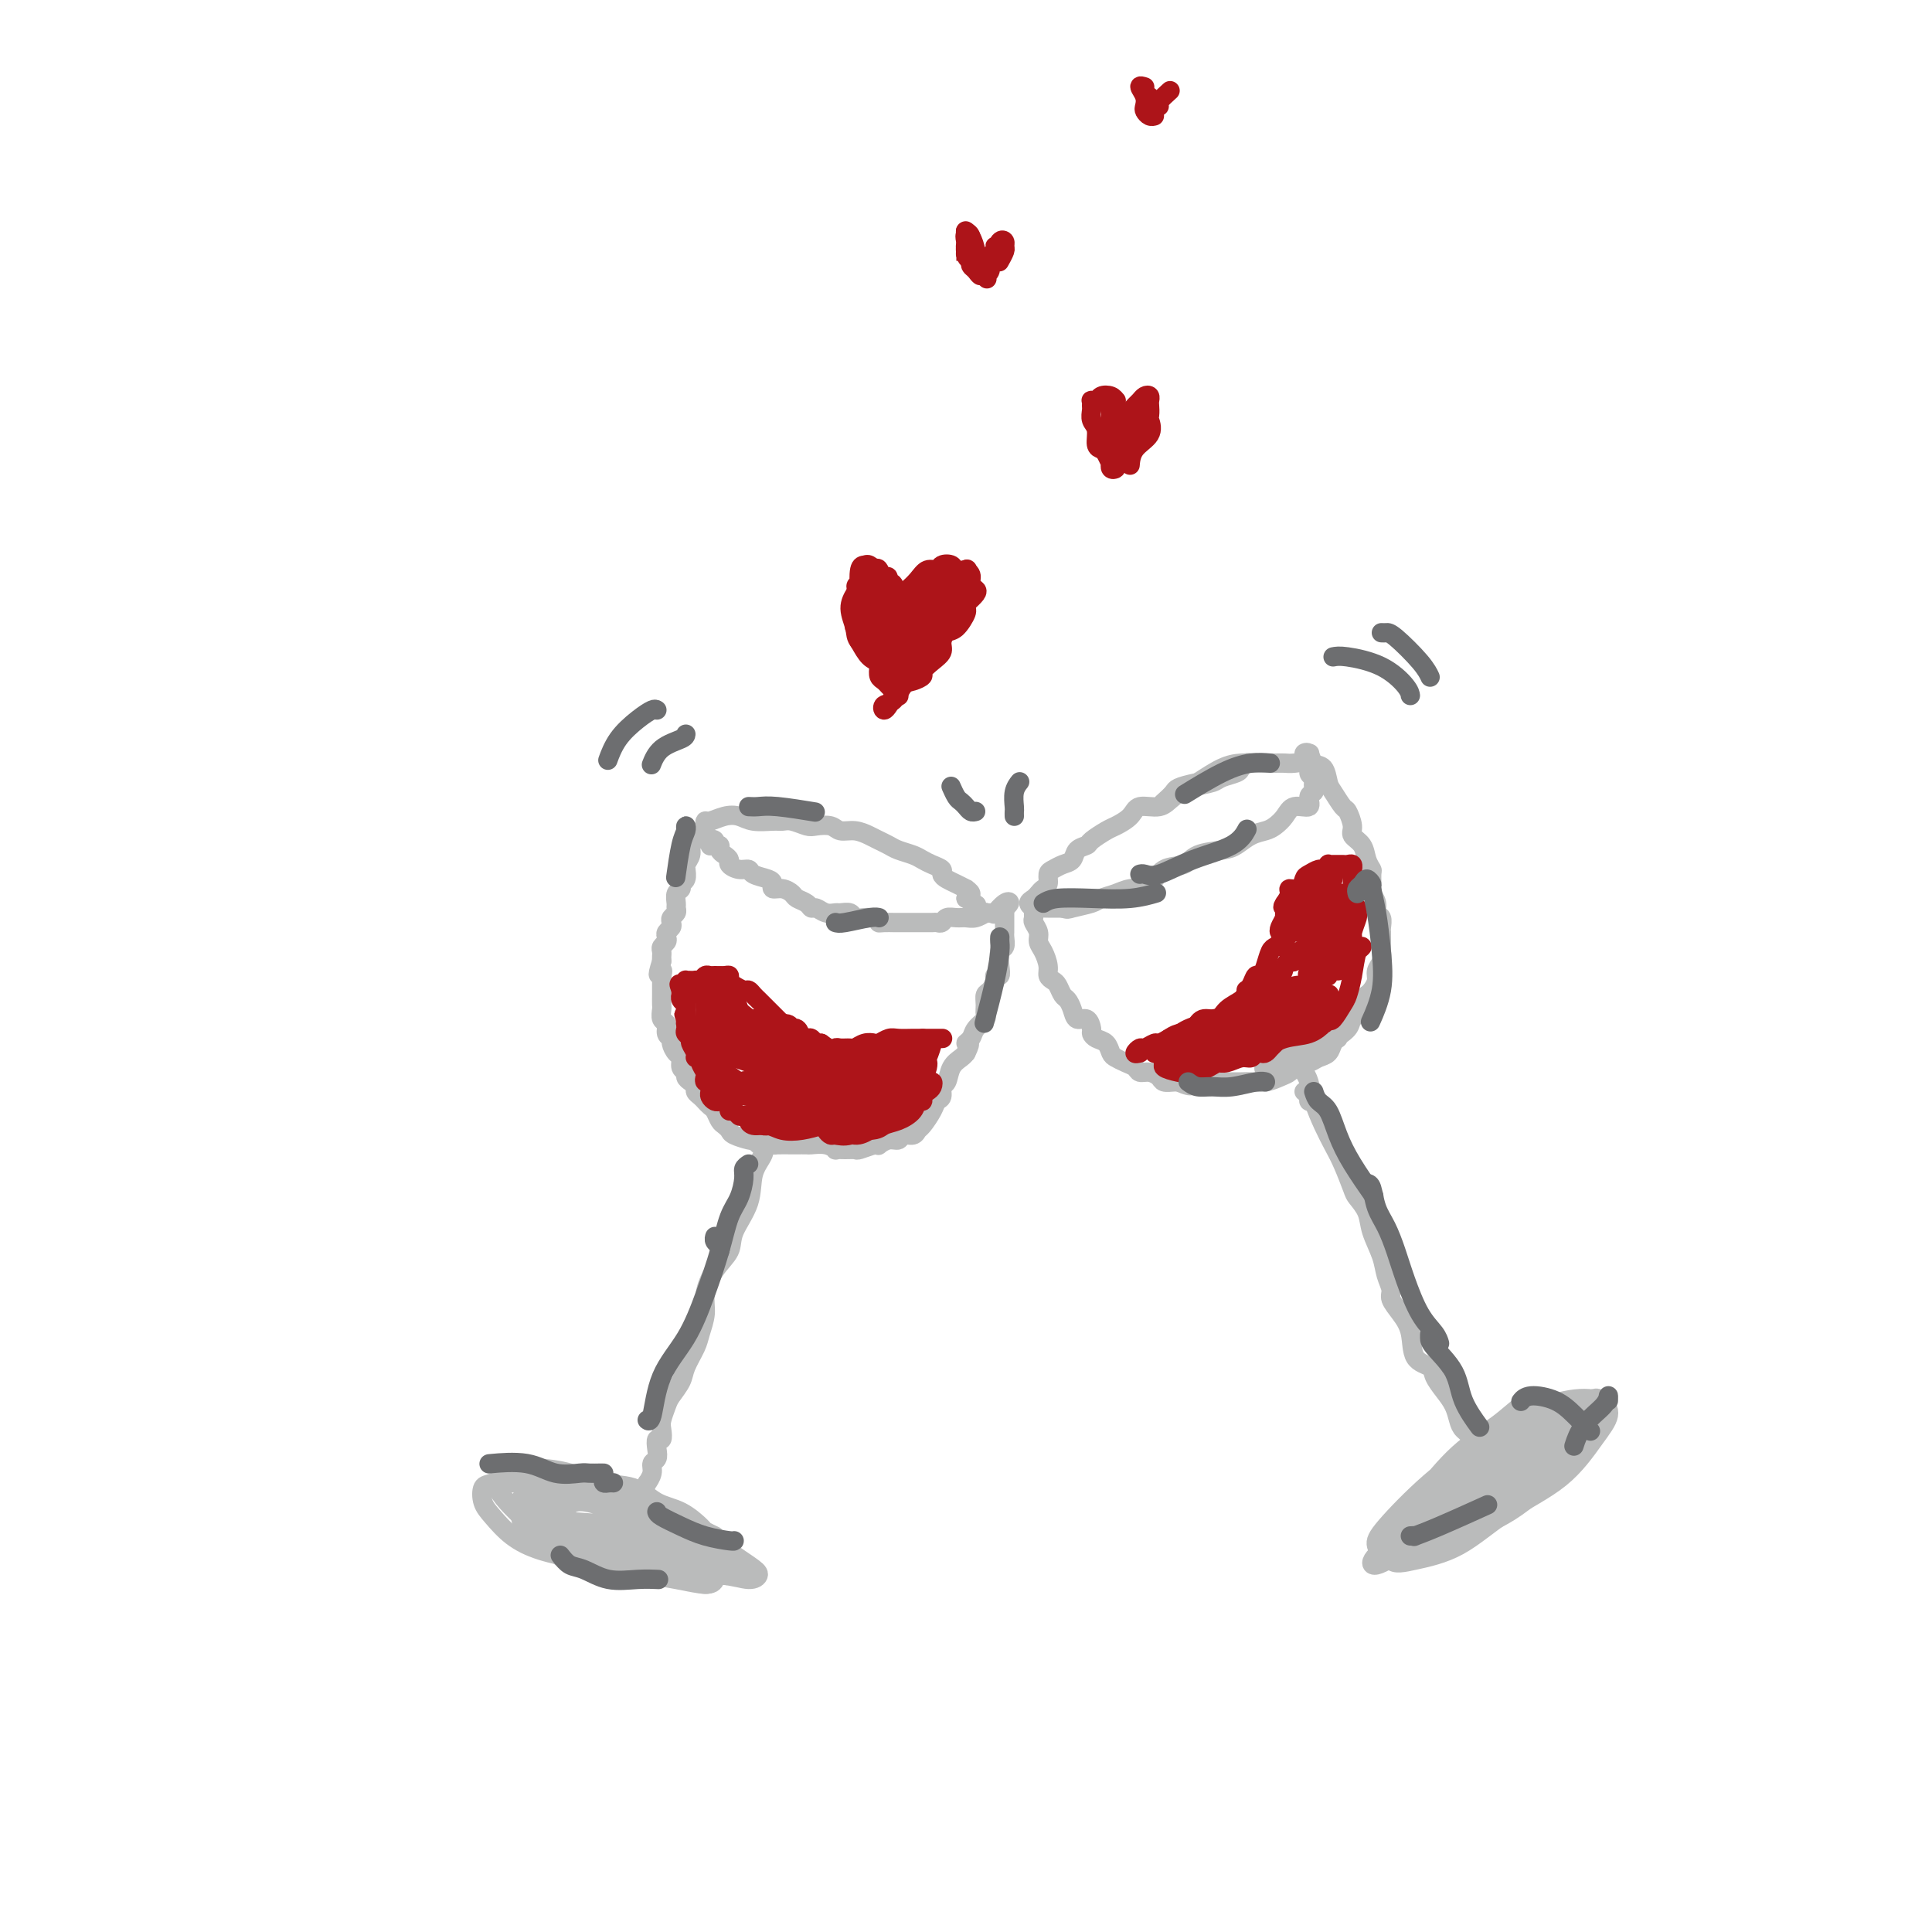 <svg viewBox='0 0 400 400' version='1.1' xmlns='http://www.w3.org/2000/svg' xmlns:xlink='http://www.w3.org/1999/xlink'><g fill='none' stroke='#BABBBB' stroke-width='4' stroke-linecap='round' stroke-linejoin='round'><path d='M147,175c0.033,0.105 0.065,0.209 0,0c-0.065,-0.209 -0.228,-0.733 0,-1c0.228,-0.267 0.848,-0.279 1,0c0.152,0.279 -0.165,0.848 0,1c0.165,0.152 0.813,-0.114 1,0c0.187,0.114 -0.088,0.609 0,1c0.088,0.391 0.539,0.678 1,1c0.461,0.322 0.934,0.678 1,1c0.066,0.322 -0.273,0.611 0,1c0.273,0.389 1.160,0.877 2,1c0.840,0.123 1.635,-0.121 2,0c0.365,0.121 0.300,0.606 1,1c0.700,0.394 2.167,0.697 3,1c0.833,0.303 1.034,0.606 1,1c-0.034,0.394 -0.304,0.879 0,1c0.304,0.121 1.181,-0.121 2,0c0.819,0.121 1.581,0.606 2,1c0.419,0.394 0.496,0.698 1,1c0.504,0.302 1.434,0.603 2,1c0.566,0.397 0.766,0.891 1,1c0.234,0.109 0.500,-0.168 1,0c0.500,0.168 1.232,0.781 2,1c0.768,0.219 1.571,0.045 2,0c0.429,-0.045 0.485,0.041 1,0c0.515,-0.041 1.488,-0.207 2,0c0.512,0.207 0.561,0.786 1,1c0.439,0.214 1.268,0.061 2,0c0.732,-0.061 1.366,-0.031 2,0'/><path d='M181,190c2.208,0.536 1.228,0.876 1,1c-0.228,0.124 0.295,0.033 1,0c0.705,-0.033 1.593,-0.009 2,0c0.407,0.009 0.332,0.002 1,0c0.668,-0.002 2.077,0.000 3,0c0.923,-0.000 1.360,-0.004 2,0c0.640,0.004 1.484,0.015 2,0c0.516,-0.015 0.705,-0.057 1,0c0.295,0.057 0.697,0.212 1,0c0.303,-0.212 0.506,-0.793 1,-1c0.494,-0.207 1.279,-0.041 2,0c0.721,0.041 1.378,-0.041 2,0c0.622,0.041 1.210,0.207 2,0c0.790,-0.207 1.784,-0.786 2,-1c0.216,-0.214 -0.344,-0.061 0,0c0.344,0.061 1.594,0.031 2,0c0.406,-0.031 -0.030,-0.064 0,0c0.030,0.064 0.528,0.225 1,0c0.472,-0.225 0.918,-0.838 1,-1c0.082,-0.162 -0.199,0.125 0,0c0.199,-0.125 0.878,-0.662 1,-1c0.122,-0.338 -0.313,-0.476 -1,0c-0.687,0.476 -1.625,1.564 -2,2c-0.375,0.436 -0.188,0.218 0,0'/><path d='M146,173c0.119,-0.399 0.238,-0.798 0,-1c-0.238,-0.202 -0.833,-0.206 -1,0c-0.167,0.206 0.095,0.622 0,1c-0.095,0.378 -0.547,0.718 -1,1c-0.453,0.282 -0.906,0.504 -1,1c-0.094,0.496 0.172,1.264 0,2c-0.172,0.736 -0.782,1.440 -1,2c-0.218,0.560 -0.043,0.976 0,1c0.043,0.024 -0.045,-0.346 0,0c0.045,0.346 0.222,1.406 0,2c-0.222,0.594 -0.844,0.722 -1,1c-0.156,0.278 0.155,0.704 0,1c-0.155,0.296 -0.777,0.460 -1,1c-0.223,0.540 -0.046,1.454 0,2c0.046,0.546 -0.039,0.724 0,1c0.039,0.276 0.203,0.651 0,1c-0.203,0.349 -0.773,0.671 -1,1c-0.227,0.329 -0.112,0.666 0,1c0.112,0.334 0.223,0.667 0,1c-0.223,0.333 -0.778,0.667 -1,1c-0.222,0.333 -0.112,0.667 0,1c0.112,0.333 0.226,0.667 0,1c-0.226,0.333 -0.793,0.667 -1,1c-0.207,0.333 -0.056,0.667 0,1c0.056,0.333 0.016,0.667 0,1c-0.016,0.333 -0.008,0.667 0,1'/><path d='M137,199c-1.392,4.407 -0.373,2.424 0,2c0.373,-0.424 0.100,0.711 0,1c-0.100,0.289 -0.027,-0.269 0,0c0.027,0.269 0.007,1.366 0,2c-0.007,0.634 -0.003,0.804 0,1c0.003,0.196 0.005,0.419 0,1c-0.005,0.581 -0.016,1.521 0,2c0.016,0.479 0.061,0.496 0,1c-0.061,0.504 -0.227,1.496 0,2c0.227,0.504 0.848,0.520 1,1c0.152,0.480 -0.166,1.423 0,2c0.166,0.577 0.814,0.788 1,1c0.186,0.212 -0.090,0.424 0,1c0.090,0.576 0.545,1.516 1,2c0.455,0.484 0.909,0.511 1,1c0.091,0.489 -0.182,1.440 0,2c0.182,0.560 0.818,0.727 1,1c0.182,0.273 -0.092,0.650 0,1c0.092,0.350 0.549,0.671 1,1c0.451,0.329 0.894,0.666 1,1c0.106,0.334 -0.126,0.666 0,1c0.126,0.334 0.611,0.671 1,1c0.389,0.329 0.681,0.652 1,1c0.319,0.348 0.663,0.723 1,1c0.337,0.277 0.666,0.455 1,1c0.334,0.545 0.674,1.456 1,2c0.326,0.544 0.637,0.720 1,1c0.363,0.280 0.778,0.663 1,1c0.222,0.337 0.252,0.629 1,1c0.748,0.371 2.214,0.820 3,1c0.786,0.180 0.893,0.090 1,0'/><path d='M156,236c2.656,2.547 1.796,1.415 2,1c0.204,-0.415 1.474,-0.111 2,0c0.526,0.111 0.310,0.030 1,0c0.690,-0.030 2.285,-0.009 3,0c0.715,0.009 0.550,0.006 1,0c0.450,-0.006 1.517,-0.016 2,0c0.483,0.016 0.384,0.057 1,0c0.616,-0.057 1.948,-0.212 3,0c1.052,0.212 1.824,0.790 2,1c0.176,0.210 -0.244,0.053 0,0c0.244,-0.053 1.152,-0.000 2,0c0.848,0.000 1.637,-0.051 2,0c0.363,0.051 0.299,0.206 1,0c0.701,-0.206 2.167,-0.772 3,-1c0.833,-0.228 1.034,-0.118 1,0c-0.034,0.118 -0.304,0.243 0,0c0.304,-0.243 1.181,-0.853 2,-1c0.819,-0.147 1.580,0.170 2,0c0.420,-0.170 0.497,-0.825 1,-1c0.503,-0.175 1.430,0.132 2,0c0.570,-0.132 0.784,-0.703 1,-1c0.216,-0.297 0.435,-0.322 1,-1c0.565,-0.678 1.475,-2.011 2,-3c0.525,-0.989 0.664,-1.633 1,-2c0.336,-0.367 0.867,-0.455 1,-1c0.133,-0.545 -0.133,-1.547 0,-2c0.133,-0.453 0.664,-0.359 1,-1c0.336,-0.641 0.475,-2.019 1,-3c0.525,-0.981 1.436,-1.566 2,-2c0.564,-0.434 0.782,-0.717 1,-1'/><path d='M200,218c1.494,-2.892 0.228,-2.122 0,-2c-0.228,0.122 0.580,-0.404 1,-1c0.420,-0.596 0.452,-1.263 1,-2c0.548,-0.737 1.614,-1.544 2,-2c0.386,-0.456 0.093,-0.559 0,-1c-0.093,-0.441 0.012,-1.218 0,-2c-0.012,-0.782 -0.143,-1.567 0,-2c0.143,-0.433 0.560,-0.513 1,-1c0.440,-0.487 0.901,-1.381 1,-2c0.099,-0.619 -0.166,-0.963 0,-1c0.166,-0.037 0.762,0.232 1,0c0.238,-0.232 0.116,-0.965 0,-2c-0.116,-1.035 -0.227,-2.370 0,-3c0.227,-0.630 0.793,-0.553 1,-1c0.207,-0.447 0.055,-1.417 0,-2c-0.055,-0.583 -0.015,-0.780 0,-1c0.015,-0.220 0.004,-0.465 0,-1c-0.004,-0.535 -0.001,-1.360 0,-2c0.001,-0.640 0.000,-1.095 0,-1c-0.000,0.095 -0.000,0.742 0,1c0.000,0.258 0.000,0.129 0,0'/><path d='M146,171c-0.042,-0.451 -0.084,-0.902 0,-1c0.084,-0.098 0.295,0.156 1,0c0.705,-0.156 1.904,-0.721 3,-1c1.096,-0.279 2.088,-0.272 3,0c0.912,0.272 1.743,0.809 3,1c1.257,0.191 2.941,0.037 4,0c1.059,-0.037 1.495,0.041 2,0c0.505,-0.041 1.079,-0.203 2,0c0.921,0.203 2.189,0.772 3,1c0.811,0.228 1.166,0.117 2,0c0.834,-0.117 2.149,-0.239 3,0c0.851,0.239 1.239,0.837 2,1c0.761,0.163 1.893,-0.111 3,0c1.107,0.111 2.187,0.607 3,1c0.813,0.393 1.359,0.683 2,1c0.641,0.317 1.379,0.662 2,1c0.621,0.338 1.127,0.668 2,1c0.873,0.332 2.114,0.666 3,1c0.886,0.334 1.417,0.667 2,1c0.583,0.333 1.219,0.666 2,1c0.781,0.334 1.706,0.668 2,1c0.294,0.332 -0.041,0.663 0,1c0.041,0.337 0.460,0.682 1,1c0.540,0.318 1.200,0.610 2,1c0.800,0.390 1.740,0.878 2,1c0.260,0.122 -0.161,-0.121 0,0c0.161,0.121 0.903,0.606 1,1c0.097,0.394 -0.452,0.697 -1,1'/><path d='M200,186c3.833,2.333 1.917,1.167 0,0'/><path d='M158,238c0.016,-0.384 0.032,-0.769 0,-1c-0.032,-0.231 -0.110,-0.309 0,0c0.110,0.309 0.410,1.005 0,2c-0.410,0.995 -1.531,2.288 -2,4c-0.469,1.712 -0.287,3.844 -1,6c-0.713,2.156 -2.320,4.337 -3,6c-0.680,1.663 -0.434,2.809 -1,4c-0.566,1.191 -1.943,2.428 -3,4c-1.057,1.572 -1.793,3.478 -2,5c-0.207,1.522 0.114,2.662 0,4c-0.114,1.338 -0.664,2.876 -1,4c-0.336,1.124 -0.457,1.833 -1,3c-0.543,1.167 -1.508,2.792 -2,4c-0.492,1.208 -0.510,2.000 -1,3c-0.490,1.000 -1.451,2.209 -2,3c-0.549,0.791 -0.687,1.163 -1,2c-0.313,0.837 -0.802,2.139 -1,3c-0.198,0.861 -0.104,1.281 0,2c0.104,0.719 0.220,1.736 0,2c-0.220,0.264 -0.776,-0.225 -1,0c-0.224,0.225 -0.117,1.164 0,2c0.117,0.836 0.242,1.567 0,2c-0.242,0.433 -0.852,0.566 -1,1c-0.148,0.434 0.167,1.168 0,2c-0.167,0.832 -0.814,1.763 -1,2c-0.186,0.237 0.090,-0.218 0,0c-0.090,0.218 -0.545,1.109 -1,2'/><path d='M133,309c-3.869,11.087 -1.040,3.303 0,1c1.040,-2.303 0.293,0.875 0,2c-0.293,1.125 -0.131,0.196 0,0c0.131,-0.196 0.231,0.339 0,1c-0.231,0.661 -0.793,1.447 -1,2c-0.207,0.553 -0.059,0.872 0,1c0.059,0.128 0.030,0.064 0,0'/><path d='M148,318c-0.820,-0.390 -1.641,-0.781 -2,-1c-0.359,-0.219 -0.258,-0.267 -1,-1c-0.742,-0.733 -2.327,-2.150 -4,-3c-1.673,-0.850 -3.433,-1.132 -5,-2c-1.567,-0.868 -2.939,-2.322 -5,-3c-2.061,-0.678 -4.810,-0.581 -7,-1c-2.190,-0.419 -3.820,-1.355 -6,-2c-2.180,-0.645 -4.911,-1.001 -7,-1c-2.089,0.001 -3.536,0.358 -5,1c-1.464,0.642 -2.946,1.568 -4,2c-1.054,0.432 -1.682,0.371 -2,1c-0.318,0.629 -0.328,1.950 0,3c0.328,1.050 0.994,1.829 2,3c1.006,1.171 2.354,2.734 4,4c1.646,1.266 3.591,2.237 6,3c2.409,0.763 5.282,1.319 8,2c2.718,0.681 5.281,1.487 8,2c2.719,0.513 5.595,0.734 8,1c2.405,0.266 4.341,0.578 6,1c1.659,0.422 3.042,0.955 4,1c0.958,0.045 1.489,-0.399 2,-1c0.511,-0.601 1.000,-1.358 1,-2c-0.000,-0.642 -0.490,-1.169 -1,-2c-0.510,-0.831 -1.041,-1.967 -2,-3c-0.959,-1.033 -2.347,-1.962 -4,-3c-1.653,-1.038 -3.573,-2.184 -6,-3c-2.427,-0.816 -5.363,-1.302 -8,-2c-2.637,-0.698 -4.975,-1.610 -7,-2c-2.025,-0.390 -3.738,-0.259 -5,0c-1.262,0.259 -2.075,0.645 -3,1c-0.925,0.355 -1.963,0.677 -3,1'/><path d='M110,312c-1.949,0.839 -1.322,1.937 -1,3c0.322,1.063 0.338,2.091 1,3c0.662,0.909 1.970,1.698 4,3c2.030,1.302 4.783,3.117 8,4c3.217,0.883 6.900,0.834 10,1c3.100,0.166 5.618,0.548 8,1c2.382,0.452 4.628,0.974 6,1c1.372,0.026 1.871,-0.446 2,-1c0.129,-0.554 -0.113,-1.192 -1,-2c-0.887,-0.808 -2.418,-1.785 -4,-3c-1.582,-1.215 -3.214,-2.667 -5,-4c-1.786,-1.333 -3.724,-2.546 -6,-4c-2.276,-1.454 -4.888,-3.149 -8,-4c-3.112,-0.851 -6.724,-0.858 -9,-1c-2.276,-0.142 -3.216,-0.420 -4,0c-0.784,0.420 -1.411,1.539 -2,2c-0.589,0.461 -1.139,0.264 -1,1c0.139,0.736 0.966,2.406 2,4c1.034,1.594 2.276,3.111 5,4c2.724,0.889 6.931,1.150 11,2c4.069,0.850 8.002,2.290 12,3c3.998,0.710 8.063,0.690 11,1c2.937,0.310 4.747,0.951 6,1c1.253,0.049 1.949,-0.493 2,-1c0.051,-0.507 -0.544,-0.980 -2,-2c-1.456,-1.020 -3.772,-2.586 -6,-4c-2.228,-1.414 -4.368,-2.677 -7,-4c-2.632,-1.323 -5.757,-2.705 -9,-4c-3.243,-1.295 -6.604,-2.502 -10,-3c-3.396,-0.498 -6.827,-0.285 -9,0c-2.173,0.285 -3.086,0.643 -4,1'/><path d='M110,310c-3.764,-0.039 -1.673,0.862 -1,2c0.673,1.138 -0.073,2.511 0,4c0.073,1.489 0.963,3.093 3,4c2.037,0.907 5.220,1.117 8,2c2.780,0.883 5.155,2.441 8,3c2.845,0.559 6.158,0.120 9,0c2.842,-0.120 5.212,0.078 7,0c1.788,-0.078 2.995,-0.434 4,-1c1.005,-0.566 1.807,-1.344 2,-2c0.193,-0.656 -0.222,-1.190 -1,-2c-0.778,-0.810 -1.920,-1.895 -4,-3c-2.080,-1.105 -5.098,-2.229 -7,-3c-1.902,-0.771 -2.687,-1.187 -5,-2c-2.313,-0.813 -6.153,-2.022 -9,-3c-2.847,-0.978 -4.701,-1.725 -7,-2c-2.299,-0.275 -5.042,-0.079 -7,0c-1.958,0.079 -3.131,0.042 -4,0c-0.869,-0.042 -1.435,-0.090 -2,0c-0.565,0.090 -1.130,0.317 -1,1c0.130,0.683 0.954,1.822 2,3c1.046,1.178 2.313,2.396 4,4c1.687,1.604 3.794,3.593 7,5c3.206,1.407 7.510,2.232 12,3c4.490,0.768 9.164,1.478 13,2c3.836,0.522 6.833,0.857 9,1c2.167,0.143 3.504,0.093 4,0c0.496,-0.093 0.152,-0.229 -1,-1c-1.152,-0.771 -3.113,-2.176 -5,-3c-1.887,-0.824 -3.700,-1.068 -6,-2c-2.300,-0.932 -5.086,-2.552 -8,-4c-2.914,-1.448 -5.957,-2.724 -9,-4'/><path d='M125,312c-5.982,-2.177 -6.436,-0.621 -8,0c-1.564,0.621 -4.239,0.305 -6,0c-1.761,-0.305 -2.609,-0.601 -3,0c-0.391,0.601 -0.327,2.098 0,3c0.327,0.902 0.916,1.208 2,2c1.084,0.792 2.663,2.071 5,3c2.337,0.929 5.433,1.507 9,2c3.567,0.493 7.605,0.901 11,1c3.395,0.099 6.147,-0.109 8,0c1.853,0.109 2.808,0.537 3,0c0.192,-0.537 -0.380,-2.039 -2,-3c-1.620,-0.961 -4.290,-1.381 -7,-2c-2.710,-0.619 -5.462,-1.437 -9,-2c-3.538,-0.563 -7.863,-0.870 -11,-1c-3.137,-0.130 -5.087,-0.085 -6,0c-0.913,0.085 -0.790,0.208 0,1c0.790,0.792 2.248,2.254 4,3c1.752,0.746 3.797,0.776 6,1c2.203,0.224 4.562,0.641 7,1c2.438,0.359 4.953,0.659 7,1c2.047,0.341 3.625,0.721 5,1c1.375,0.279 2.548,0.456 2,0c-0.548,-0.456 -2.817,-1.545 -5,-2c-2.183,-0.455 -4.280,-0.276 -7,-1c-2.720,-0.724 -6.063,-2.350 -9,-3c-2.937,-0.650 -5.468,-0.325 -7,0c-1.532,0.325 -2.065,0.651 -2,1c0.065,0.349 0.729,0.722 2,1c1.271,0.278 3.150,0.459 5,1c1.850,0.541 3.671,1.440 6,2c2.329,0.560 5.164,0.780 8,1'/><path d='M133,323c4.766,0.921 7.181,0.222 9,0c1.819,-0.222 3.043,0.032 3,0c-0.043,-0.032 -1.354,-0.350 -3,-1c-1.646,-0.650 -3.628,-1.631 -6,-2c-2.372,-0.369 -5.133,-0.125 -8,0c-2.867,0.125 -5.838,0.132 -8,0c-2.162,-0.132 -3.515,-0.403 -4,0c-0.485,0.403 -0.101,1.480 1,2c1.101,0.520 2.921,0.483 5,1c2.079,0.517 4.418,1.590 7,2c2.582,0.410 5.408,0.159 8,0c2.592,-0.159 4.950,-0.225 7,0c2.050,0.225 3.792,0.740 5,1c1.208,0.260 1.884,0.266 2,0c0.116,-0.266 -0.326,-0.803 -2,-1c-1.674,-0.197 -4.578,-0.053 -7,0c-2.422,0.053 -4.360,0.014 -6,0c-1.640,-0.014 -2.980,-0.004 -4,0c-1.020,0.004 -1.720,0.001 -2,0c-0.280,-0.001 -0.140,-0.001 0,0'/><path d='M260,158c-0.337,0.024 -0.675,0.048 -1,0c-0.325,-0.048 -0.638,-0.167 -1,0c-0.362,0.167 -0.774,0.622 -1,1c-0.226,0.378 -0.266,0.681 -1,1c-0.734,0.319 -2.162,0.654 -3,1c-0.838,0.346 -1.086,0.704 -2,1c-0.914,0.296 -2.495,0.530 -4,1c-1.505,0.470 -2.935,1.177 -4,2c-1.065,0.823 -1.764,1.764 -3,2c-1.236,0.236 -3.007,-0.231 -4,0c-0.993,0.231 -1.206,1.161 -2,2c-0.794,0.839 -2.167,1.586 -3,2c-0.833,0.414 -1.125,0.496 -2,1c-0.875,0.504 -2.331,1.430 -3,2c-0.669,0.570 -0.550,0.783 -1,1c-0.450,0.217 -1.470,0.438 -2,1c-0.530,0.562 -0.572,1.464 -1,2c-0.428,0.536 -1.242,0.707 -2,1c-0.758,0.293 -1.460,0.708 -2,1c-0.540,0.292 -0.918,0.459 -1,1c-0.082,0.541 0.131,1.454 0,2c-0.131,0.546 -0.606,0.724 -1,1c-0.394,0.276 -0.706,0.648 -1,1c-0.294,0.352 -0.571,0.683 -1,1c-0.429,0.317 -1.010,0.621 -1,1c0.010,0.379 0.611,0.834 1,1c0.389,0.166 0.566,0.045 1,0c0.434,-0.045 1.124,-0.013 2,0c0.876,0.013 1.938,0.006 3,0'/><path d='M220,188c1.160,0.357 1.061,0.250 2,0c0.939,-0.250 2.916,-0.642 4,-1c1.084,-0.358 1.275,-0.681 2,-1c0.725,-0.319 1.983,-0.634 3,-1c1.017,-0.366 1.792,-0.784 3,-1c1.208,-0.216 2.848,-0.229 4,-1c1.152,-0.771 1.817,-2.300 3,-3c1.183,-0.700 2.886,-0.573 4,-1c1.114,-0.427 1.639,-1.410 3,-2c1.361,-0.590 3.558,-0.787 5,-1c1.442,-0.213 2.130,-0.441 3,-1c0.870,-0.559 1.922,-1.450 3,-2c1.078,-0.550 2.181,-0.758 3,-1c0.819,-0.242 1.353,-0.516 2,-1c0.647,-0.484 1.407,-1.176 2,-2c0.593,-0.824 1.021,-1.779 2,-2c0.979,-0.221 2.511,0.292 3,0c0.489,-0.292 -0.064,-1.388 0,-2c0.064,-0.612 0.745,-0.740 1,-1c0.255,-0.260 0.085,-0.652 0,-1c-0.085,-0.348 -0.085,-0.654 0,-1c0.085,-0.346 0.255,-0.734 0,-1c-0.255,-0.266 -0.935,-0.411 -1,-1c-0.065,-0.589 0.486,-1.622 0,-2c-0.486,-0.378 -2.009,-0.102 -3,0c-0.991,0.102 -1.450,0.029 -2,0c-0.550,-0.029 -1.192,-0.013 -2,0c-0.808,0.013 -1.784,0.024 -3,0c-1.216,-0.024 -2.674,-0.083 -4,0c-1.326,0.083 -2.522,0.310 -4,1c-1.478,0.690 -3.239,1.845 -5,3'/><path d='M248,162c-4.571,0.952 -4.500,1.333 -5,2c-0.500,0.667 -1.571,1.619 -2,2c-0.429,0.381 -0.214,0.190 0,0'/><path d='M214,190c-0.009,-0.518 -0.017,-1.036 0,-1c0.017,0.036 0.060,0.628 0,1c-0.060,0.372 -0.222,0.526 0,1c0.222,0.474 0.829,1.268 1,2c0.171,0.732 -0.095,1.401 0,2c0.095,0.599 0.550,1.129 1,2c0.450,0.871 0.894,2.083 1,3c0.106,0.917 -0.126,1.540 0,2c0.126,0.460 0.611,0.755 1,1c0.389,0.245 0.681,0.438 1,1c0.319,0.562 0.666,1.494 1,2c0.334,0.506 0.654,0.587 1,1c0.346,0.413 0.719,1.157 1,2c0.281,0.843 0.470,1.784 1,2c0.530,0.216 1.403,-0.294 2,0c0.597,0.294 0.920,1.392 1,2c0.080,0.608 -0.081,0.726 0,1c0.081,0.274 0.406,0.703 1,1c0.594,0.297 1.459,0.460 2,1c0.541,0.540 0.760,1.455 1,2c0.240,0.545 0.501,0.720 1,1c0.499,0.280 1.237,0.666 2,1c0.763,0.334 1.551,0.615 2,1c0.449,0.385 0.558,0.874 1,1c0.442,0.126 1.218,-0.110 2,0c0.782,0.110 1.570,0.566 2,1c0.430,0.434 0.500,0.848 1,1c0.500,0.152 1.428,0.044 2,0c0.572,-0.044 0.786,-0.022 1,0'/><path d='M244,224c3.386,1.547 2.851,0.415 3,0c0.149,-0.415 0.984,-0.111 2,0c1.016,0.111 2.214,0.031 3,0c0.786,-0.031 1.158,-0.011 2,0c0.842,0.011 2.152,0.014 3,0c0.848,-0.014 1.234,-0.045 2,0c0.766,0.045 1.914,0.167 3,0c1.086,-0.167 2.111,-0.622 3,-1c0.889,-0.378 1.642,-0.678 2,-1c0.358,-0.322 0.319,-0.667 1,-1c0.681,-0.333 2.081,-0.653 3,-1c0.919,-0.347 1.357,-0.720 2,-1c0.643,-0.280 1.492,-0.467 2,-1c0.508,-0.533 0.675,-1.413 1,-2c0.325,-0.587 0.807,-0.882 1,-1c0.193,-0.118 0.096,-0.059 0,0'/><path d='M271,156c0.139,-0.016 0.279,-0.031 0,0c-0.279,0.031 -0.975,0.110 -1,0c-0.025,-0.110 0.622,-0.407 1,0c0.378,0.407 0.486,1.517 1,2c0.514,0.483 1.433,0.337 2,1c0.567,0.663 0.783,2.135 1,3c0.217,0.865 0.434,1.124 1,2c0.566,0.876 1.479,2.369 2,3c0.521,0.631 0.650,0.399 1,1c0.350,0.601 0.921,2.035 1,3c0.079,0.965 -0.333,1.461 0,2c0.333,0.539 1.410,1.122 2,2c0.590,0.878 0.693,2.052 1,3c0.307,0.948 0.818,1.671 1,2c0.182,0.329 0.034,0.263 0,1c-0.034,0.737 0.047,2.276 0,3c-0.047,0.724 -0.223,0.631 0,1c0.223,0.369 0.844,1.198 1,2c0.156,0.802 -0.154,1.576 0,2c0.154,0.424 0.774,0.499 1,1c0.226,0.501 0.060,1.429 0,2c-0.060,0.571 -0.015,0.786 0,1c0.015,0.214 0.000,0.428 0,1c-0.000,0.572 0.015,1.504 0,2c-0.015,0.496 -0.059,0.556 0,1c0.059,0.444 0.223,1.271 0,2c-0.223,0.729 -0.833,1.360 -1,2c-0.167,0.640 0.109,1.288 0,2c-0.109,0.712 -0.603,1.489 -1,2c-0.397,0.511 -0.699,0.755 -1,1'/><path d='M283,206c-0.574,1.664 -0.509,2.325 -1,3c-0.491,0.675 -1.538,1.364 -2,2c-0.462,0.636 -0.339,1.217 -1,2c-0.661,0.783 -2.105,1.767 -3,2c-0.895,0.233 -1.242,-0.284 -2,0c-0.758,0.284 -1.927,1.369 -3,2c-1.073,0.631 -2.051,0.808 -3,1c-0.949,0.192 -1.871,0.398 -3,1c-1.129,0.602 -2.465,1.601 -3,2c-0.535,0.399 -0.267,0.200 0,0'/><path d='M270,226c0.445,0.309 0.890,0.619 1,1c0.110,0.381 -0.115,0.834 0,1c0.115,0.166 0.569,0.045 1,0c0.431,-0.045 0.837,-0.013 1,0c0.163,0.013 0.081,0.006 0,0'/><path d='M270,220c-0.935,-0.093 -1.870,-0.186 -2,0c-0.130,0.186 0.546,0.650 1,1c0.454,0.350 0.688,0.586 1,1c0.312,0.414 0.702,1.007 1,2c0.298,0.993 0.504,2.385 1,4c0.496,1.615 1.284,3.454 2,5c0.716,1.546 1.362,2.801 2,4c0.638,1.199 1.269,2.343 2,4c0.731,1.657 1.562,3.829 2,5c0.438,1.171 0.484,1.342 1,2c0.516,0.658 1.501,1.804 2,3c0.499,1.196 0.510,2.441 1,4c0.490,1.559 1.457,3.431 2,5c0.543,1.569 0.660,2.833 1,4c0.340,1.167 0.901,2.235 1,3c0.099,0.765 -0.264,1.227 0,2c0.264,0.773 1.155,1.859 2,3c0.845,1.141 1.644,2.339 2,4c0.356,1.661 0.270,3.785 1,5c0.730,1.215 2.276,1.523 3,2c0.724,0.477 0.627,1.125 1,2c0.373,0.875 1.217,1.977 2,3c0.783,1.023 1.505,1.968 2,3c0.495,1.032 0.762,2.150 1,3c0.238,0.850 0.446,1.433 1,2c0.554,0.567 1.455,1.119 2,2c0.545,0.881 0.734,2.092 1,3c0.266,0.908 0.610,1.514 1,2c0.390,0.486 0.826,0.853 1,1c0.174,0.147 0.087,0.073 0,0'/><path d='M320,293c-0.044,-0.734 -0.087,-1.468 0,-2c0.087,-0.532 0.305,-0.863 0,-1c-0.305,-0.137 -1.132,-0.080 -2,0c-0.868,0.080 -1.778,0.185 -3,1c-1.222,0.815 -2.756,2.341 -5,4c-2.244,1.659 -5.197,3.452 -8,6c-2.803,2.548 -5.458,5.851 -8,9c-2.542,3.149 -4.973,6.145 -6,8c-1.027,1.855 -0.649,2.570 0,3c0.649,0.430 1.569,0.574 3,0c1.431,-0.574 3.374,-1.865 6,-3c2.626,-1.135 5.935,-2.112 9,-4c3.065,-1.888 5.886,-4.687 9,-7c3.114,-2.313 6.520,-4.139 9,-6c2.480,-1.861 4.035,-3.757 5,-5c0.965,-1.243 1.340,-1.833 1,-2c-0.340,-0.167 -1.395,0.089 -3,0c-1.605,-0.089 -3.761,-0.523 -6,0c-2.239,0.523 -4.563,2.002 -7,3c-2.437,0.998 -4.988,1.516 -8,3c-3.012,1.484 -6.485,3.933 -10,7c-3.515,3.067 -7.070,6.750 -9,9c-1.930,2.250 -2.233,3.065 -2,4c0.233,0.935 1.003,1.990 3,2c1.997,0.010 5.220,-1.025 8,-2c2.780,-0.975 5.115,-1.889 8,-3c2.885,-1.111 6.318,-2.418 10,-5c3.682,-2.582 7.613,-6.439 10,-9c2.387,-2.561 3.231,-3.827 4,-5c0.769,-1.173 1.464,-2.253 1,-3c-0.464,-0.747 -2.086,-1.163 -4,-1c-1.914,0.163 -4.118,0.904 -7,2c-2.882,1.096 -6.441,2.548 -10,4'/><path d='M308,300c-5.285,2.135 -7.996,4.973 -11,8c-3.004,3.027 -6.301,6.244 -8,9c-1.699,2.756 -1.801,5.052 -1,6c0.801,0.948 2.503,0.547 5,0c2.497,-0.547 5.787,-1.241 9,-3c3.213,-1.759 6.347,-4.583 10,-7c3.653,-2.417 7.826,-4.426 11,-7c3.174,-2.574 5.351,-5.714 7,-8c1.649,-2.286 2.770,-3.719 3,-5c0.230,-1.281 -0.433,-2.412 -2,-3c-1.567,-0.588 -4.039,-0.635 -7,0c-2.961,0.635 -6.410,1.950 -10,4c-3.590,2.050 -7.322,4.834 -11,8c-3.678,3.166 -7.304,6.716 -10,10c-2.696,3.284 -4.462,6.304 -5,8c-0.538,1.696 0.152,2.068 2,2c1.848,-0.068 4.855,-0.577 8,-2c3.145,-1.423 6.430,-3.762 10,-6c3.570,-2.238 7.425,-4.376 11,-7c3.575,-2.624 6.870,-5.735 9,-8c2.130,-2.265 3.096,-3.685 3,-5c-0.096,-1.315 -1.255,-2.527 -3,-3c-1.745,-0.473 -4.078,-0.208 -7,1c-2.922,1.208 -6.433,3.359 -10,6c-3.567,2.641 -7.189,5.774 -11,9c-3.811,3.226 -7.813,6.547 -10,9c-2.187,2.453 -2.561,4.039 -2,5c0.561,0.961 2.058,1.299 4,1c1.942,-0.299 4.331,-1.234 7,-3c2.669,-1.766 5.620,-4.362 9,-7c3.380,-2.638 7.190,-5.319 11,-8'/><path d='M319,304c4.920,-3.772 7.218,-5.702 9,-8c1.782,-2.298 3.046,-4.965 3,-6c-0.046,-1.035 -1.403,-0.437 -4,1c-2.597,1.437 -6.434,3.712 -10,6c-3.566,2.288 -6.861,4.590 -11,8c-4.139,3.410 -9.122,7.928 -13,11c-3.878,3.072 -6.653,4.697 -8,6c-1.347,1.303 -1.268,2.283 0,2c1.268,-0.283 3.724,-1.830 7,-4c3.276,-2.170 7.371,-4.964 12,-8c4.629,-3.036 9.793,-6.313 14,-9c4.207,-2.687 7.457,-4.785 9,-6c1.543,-1.215 1.380,-1.546 1,-2c-0.380,-0.454 -0.976,-1.030 -3,0c-2.024,1.030 -5.477,3.666 -9,6c-3.523,2.334 -7.115,4.367 -11,7c-3.885,2.633 -8.064,5.865 -11,8c-2.936,2.135 -4.630,3.172 -5,4c-0.370,0.828 0.583,1.448 2,1c1.417,-0.448 3.300,-1.963 6,-4c2.700,-2.037 6.219,-4.595 10,-7c3.781,-2.405 7.823,-4.655 11,-7c3.177,-2.345 5.487,-4.783 7,-6c1.513,-1.217 2.229,-1.213 2,-1c-0.229,0.213 -1.404,0.635 -4,2c-2.596,1.365 -6.612,3.671 -10,6c-3.388,2.329 -6.148,4.679 -9,7c-2.852,2.321 -5.795,4.612 -7,6c-1.205,1.388 -0.670,1.874 0,2c0.670,0.126 1.477,-0.107 3,-1c1.523,-0.893 3.761,-2.447 6,-4'/><path d='M306,314c2.732,-1.520 5.061,-3.821 7,-6c1.939,-2.179 3.486,-4.235 4,-5c0.514,-0.765 -0.006,-0.240 -1,0c-0.994,0.240 -2.463,0.194 -4,1c-1.537,0.806 -3.144,2.463 -5,4c-1.856,1.537 -3.961,2.952 -5,4c-1.039,1.048 -1.011,1.728 -1,2c0.011,0.272 0.006,0.136 0,0'/></g>
<g fill='none' stroke='#AD1419' stroke-width='4' stroke-linecap='round' stroke-linejoin='round'><path d='M236,218c-0.521,0.122 -1.041,0.244 -1,0c0.041,-0.244 0.644,-0.853 1,-1c0.356,-0.147 0.464,0.167 1,0c0.536,-0.167 1.498,-0.817 2,-1c0.502,-0.183 0.542,0.101 1,0c0.458,-0.101 1.334,-0.586 2,-1c0.666,-0.414 1.122,-0.758 2,-1c0.878,-0.242 2.180,-0.383 3,-1c0.820,-0.617 1.160,-1.710 2,-2c0.840,-0.290 2.179,0.224 3,0c0.821,-0.224 1.124,-1.186 2,-2c0.876,-0.814 2.327,-1.479 3,-2c0.673,-0.521 0.569,-0.898 1,-1c0.431,-0.102 1.397,0.071 2,0c0.603,-0.071 0.844,-0.388 1,-1c0.156,-0.612 0.227,-1.521 1,-2c0.773,-0.479 2.248,-0.528 3,-1c0.752,-0.472 0.782,-1.368 1,-2c0.218,-0.632 0.623,-0.999 1,-1c0.377,-0.001 0.727,0.364 1,0c0.273,-0.364 0.468,-1.456 1,-2c0.532,-0.544 1.399,-0.540 2,-1c0.601,-0.460 0.936,-1.384 1,-2c0.064,-0.616 -0.141,-0.926 0,-1c0.141,-0.074 0.630,0.086 1,0c0.370,-0.086 0.621,-0.418 1,-1c0.379,-0.582 0.885,-1.414 1,-2c0.115,-0.586 -0.161,-0.927 0,-1c0.161,-0.073 0.760,0.122 1,0c0.240,-0.122 0.120,-0.561 0,-1'/><path d='M276,188c2.884,-2.907 2.093,-1.174 2,-1c-0.093,0.174 0.511,-1.210 1,-2c0.489,-0.790 0.863,-0.985 1,-1c0.137,-0.015 0.037,0.150 0,0c-0.037,-0.150 -0.010,-0.613 0,-1c0.010,-0.387 0.003,-0.696 0,-1c-0.003,-0.304 -0.004,-0.603 0,-1c0.004,-0.397 0.012,-0.891 0,-1c-0.012,-0.109 -0.045,0.167 0,0c0.045,-0.167 0.167,-0.777 0,-1c-0.167,-0.223 -0.623,-0.060 -1,0c-0.377,0.060 -0.674,0.015 -1,0c-0.326,-0.015 -0.679,0.000 -1,0c-0.321,-0.000 -0.610,-0.015 -1,0c-0.390,0.015 -0.882,0.060 -1,0c-0.118,-0.060 0.137,-0.225 0,0c-0.137,0.225 -0.665,0.838 -1,1c-0.335,0.162 -0.476,-0.129 -1,0c-0.524,0.129 -1.432,0.678 -2,1c-0.568,0.322 -0.796,0.418 -1,1c-0.204,0.582 -0.385,1.651 -1,2c-0.615,0.349 -1.666,-0.021 -2,0c-0.334,0.021 0.047,0.435 0,1c-0.047,0.565 -0.524,1.283 -1,2'/><path d='M266,187c-0.773,1.102 -0.206,0.858 0,1c0.206,0.142 0.052,0.672 0,1c-0.052,0.328 -0.003,0.456 0,1c0.003,0.544 -0.041,1.506 0,2c0.041,0.494 0.166,0.520 0,1c-0.166,0.480 -0.622,1.415 -1,2c-0.378,0.585 -0.679,0.820 -1,1c-0.321,0.180 -0.663,0.303 -1,1c-0.337,0.697 -0.668,1.966 -1,3c-0.332,1.034 -0.663,1.832 -1,2c-0.337,0.168 -0.678,-0.295 -1,0c-0.322,0.295 -0.625,1.349 -1,2c-0.375,0.651 -0.821,0.900 -1,1c-0.179,0.100 -0.089,0.050 0,0'/><path d='M271,183c0.478,0.073 0.957,0.147 1,0c0.043,-0.147 -0.348,-0.514 0,-1c0.348,-0.486 1.436,-1.092 2,-1c0.564,0.092 0.606,0.881 0,2c-0.606,1.119 -1.858,2.567 -3,4c-1.142,1.433 -2.174,2.852 -3,4c-0.826,1.148 -1.445,2.024 -2,3c-0.555,0.976 -1.046,2.050 -1,2c0.046,-0.050 0.628,-1.224 1,-2c0.372,-0.776 0.535,-1.153 1,-2c0.465,-0.847 1.232,-2.163 2,-3c0.768,-0.837 1.536,-1.196 2,-2c0.464,-0.804 0.625,-2.052 1,-3c0.375,-0.948 0.963,-1.597 1,-2c0.037,-0.403 -0.477,-0.561 -1,0c-0.523,0.561 -1.055,1.839 -2,3c-0.945,1.161 -2.303,2.204 -3,3c-0.697,0.796 -0.732,1.346 -1,2c-0.268,0.654 -0.768,1.414 -1,2c-0.232,0.586 -0.194,0.999 0,1c0.194,0.001 0.545,-0.410 1,-1c0.455,-0.590 1.015,-1.359 2,-2c0.985,-0.641 2.396,-1.154 3,-2c0.604,-0.846 0.401,-2.025 1,-3c0.599,-0.975 2.000,-1.745 2,-2c-0.000,-0.255 -1.402,0.004 -2,1c-0.598,0.996 -0.392,2.730 -1,4c-0.608,1.270 -2.031,2.077 -3,3c-0.969,0.923 -1.485,1.961 -2,3'/><path d='M266,194c-1.255,2.336 -0.393,1.675 0,1c0.393,-0.675 0.315,-1.364 1,-2c0.685,-0.636 2.131,-1.218 3,-2c0.869,-0.782 1.159,-1.764 2,-3c0.841,-1.236 2.234,-2.726 3,-4c0.766,-1.274 0.907,-2.333 1,-3c0.093,-0.667 0.138,-0.943 0,-1c-0.138,-0.057 -0.459,0.104 -1,1c-0.541,0.896 -1.301,2.526 -2,4c-0.699,1.474 -1.338,2.791 -2,4c-0.662,1.209 -1.349,2.309 -2,3c-0.651,0.691 -1.268,0.974 -1,1c0.268,0.026 1.420,-0.206 2,-1c0.580,-0.794 0.587,-2.152 1,-3c0.413,-0.848 1.233,-1.187 2,-2c0.767,-0.813 1.482,-2.101 2,-3c0.518,-0.899 0.839,-1.411 1,-2c0.161,-0.589 0.163,-1.255 0,-1c-0.163,0.255 -0.489,1.432 -1,3c-0.511,1.568 -1.207,3.528 -2,5c-0.793,1.472 -1.684,2.455 -2,3c-0.316,0.545 -0.058,0.651 0,1c0.058,0.349 -0.083,0.940 0,1c0.083,0.060 0.392,-0.411 1,-1c0.608,-0.589 1.517,-1.296 2,-2c0.483,-0.704 0.542,-1.405 1,-2c0.458,-0.595 1.316,-1.083 2,-2c0.684,-0.917 1.196,-2.262 1,-2c-0.196,0.262 -1.098,2.131 -2,4'/><path d='M276,189c0.425,0.470 -1.013,3.145 -2,5c-0.987,1.855 -1.521,2.890 -2,4c-0.479,1.110 -0.901,2.296 -1,3c-0.099,0.704 0.124,0.927 0,1c-0.124,0.073 -0.597,-0.003 0,-1c0.597,-0.997 2.262,-2.914 3,-4c0.738,-1.086 0.548,-1.341 1,-2c0.452,-0.659 1.547,-1.724 2,-3c0.453,-1.276 0.265,-2.765 0,-3c-0.265,-0.235 -0.608,0.783 -1,2c-0.392,1.217 -0.834,2.631 -1,4c-0.166,1.369 -0.056,2.691 0,4c0.056,1.309 0.057,2.604 0,3c-0.057,0.396 -0.173,-0.109 0,-1c0.173,-0.891 0.636,-2.170 1,-3c0.364,-0.830 0.630,-1.211 1,-2c0.370,-0.789 0.845,-1.985 1,-3c0.155,-1.015 -0.011,-1.849 0,-2c0.011,-0.151 0.199,0.383 0,1c-0.199,0.617 -0.786,1.318 -1,2c-0.214,0.682 -0.054,1.344 0,2c0.054,0.656 0.001,1.306 0,2c-0.001,0.694 0.051,1.434 0,2c-0.051,0.566 -0.206,0.960 0,1c0.206,0.040 0.773,-0.274 1,-1c0.227,-0.726 0.113,-1.863 0,-3'/><path d='M278,197c0.380,-0.840 0.830,-1.439 1,-2c0.170,-0.561 0.060,-1.084 0,-2c-0.060,-0.916 -0.069,-2.226 0,-3c0.069,-0.774 0.214,-1.014 0,-1c-0.214,0.014 -0.789,0.281 -1,1c-0.211,0.719 -0.058,1.889 0,3c0.058,1.111 0.019,2.162 0,3c-0.019,0.838 -0.020,1.463 0,2c0.020,0.537 0.062,0.986 0,1c-0.062,0.014 -0.227,-0.405 0,-1c0.227,-0.595 0.845,-1.365 1,-2c0.155,-0.635 -0.154,-1.137 0,-2c0.154,-0.863 0.769,-2.089 1,-3c0.231,-0.911 0.076,-1.506 0,-2c-0.076,-0.494 -0.073,-0.886 0,-1c0.073,-0.114 0.215,0.052 0,1c-0.215,0.948 -0.786,2.679 -1,4c-0.214,1.321 -0.071,2.232 0,3c0.071,0.768 0.071,1.392 0,2c-0.071,0.608 -0.211,1.200 0,1c0.211,-0.200 0.774,-1.191 1,-2c0.226,-0.809 0.114,-1.437 0,-2c-0.114,-0.563 -0.230,-1.061 0,-2c0.230,-0.939 0.808,-2.320 1,-3c0.192,-0.680 -0.001,-0.660 0,-1c0.001,-0.340 0.196,-1.040 0,-1c-0.196,0.040 -0.784,0.818 -1,2c-0.216,1.182 -0.062,2.766 0,4c0.062,1.234 0.031,2.117 0,3'/><path d='M280,197c0.001,1.941 0.003,2.293 0,3c-0.003,0.707 -0.010,1.769 0,2c0.010,0.231 0.038,-0.369 0,-1c-0.038,-0.631 -0.143,-1.292 0,-2c0.143,-0.708 0.532,-1.462 1,-2c0.468,-0.538 1.013,-0.861 1,-1c-0.013,-0.139 -0.585,-0.093 -1,1c-0.415,1.093 -0.674,3.232 -1,5c-0.326,1.768 -0.718,3.166 -1,4c-0.282,0.834 -0.455,1.104 -1,2c-0.545,0.896 -1.463,2.419 -2,3c-0.537,0.581 -0.695,0.220 -1,0c-0.305,-0.220 -0.758,-0.298 -1,0c-0.242,0.298 -0.274,0.972 0,1c0.274,0.028 0.855,-0.592 1,-1c0.145,-0.408 -0.145,-0.605 0,-1c0.145,-0.395 0.725,-0.989 1,-1c0.275,-0.011 0.244,0.559 0,1c-0.244,0.441 -0.702,0.752 -1,1c-0.298,0.248 -0.436,0.434 -1,1c-0.564,0.566 -1.555,1.511 -3,2c-1.445,0.489 -3.343,0.523 -5,1c-1.657,0.477 -3.073,1.396 -4,2c-0.927,0.604 -1.365,0.893 -2,1c-0.635,0.107 -1.467,0.030 -2,0c-0.533,-0.030 -0.766,-0.015 -1,0'/><path d='M257,218c-3.139,1.144 -1.488,0.503 -1,0c0.488,-0.503 -0.188,-0.867 -1,-1c-0.812,-0.133 -1.760,-0.036 -2,0c-0.240,0.036 0.227,0.010 0,0c-0.227,-0.010 -1.147,-0.003 -2,0c-0.853,0.003 -1.640,0.001 -2,0c-0.360,-0.001 -0.292,-0.003 -1,0c-0.708,0.003 -2.190,0.011 -3,0c-0.810,-0.011 -0.948,-0.041 -1,0c-0.052,0.041 -0.019,0.154 0,0c0.019,-0.154 0.024,-0.573 0,-1c-0.024,-0.427 -0.078,-0.860 0,-1c0.078,-0.140 0.288,0.013 1,0c0.712,-0.013 1.926,-0.192 3,0c1.074,0.192 2.006,0.753 3,1c0.994,0.247 2.048,0.179 4,0c1.952,-0.179 4.801,-0.468 7,-1c2.199,-0.532 3.749,-1.305 5,-2c1.251,-0.695 2.204,-1.311 3,-2c0.796,-0.689 1.434,-1.450 2,-2c0.566,-0.550 1.060,-0.890 1,-1c-0.060,-0.110 -0.674,0.011 -1,0c-0.326,-0.011 -0.365,-0.155 -1,0c-0.635,0.155 -1.867,0.609 -3,1c-1.133,0.391 -2.165,0.718 -3,1c-0.835,0.282 -1.471,0.519 -3,1c-1.529,0.481 -3.950,1.206 -6,2c-2.050,0.794 -3.729,1.655 -5,2c-1.271,0.345 -2.136,0.172 -3,0'/><path d='M248,215c-4.385,1.223 -3.349,1.281 -3,1c0.349,-0.281 0.010,-0.899 0,-1c-0.010,-0.101 0.310,0.316 1,0c0.690,-0.316 1.750,-1.366 3,-2c1.250,-0.634 2.690,-0.853 4,-1c1.310,-0.147 2.491,-0.221 4,-1c1.509,-0.779 3.345,-2.263 5,-3c1.655,-0.737 3.130,-0.726 4,-1c0.870,-0.274 1.136,-0.831 1,-1c-0.136,-0.169 -0.673,0.052 -1,0c-0.327,-0.052 -0.444,-0.376 -1,0c-0.556,0.376 -1.553,1.453 -3,2c-1.447,0.547 -3.345,0.563 -5,1c-1.655,0.437 -3.066,1.295 -5,2c-1.934,0.705 -4.392,1.258 -6,2c-1.608,0.742 -2.368,1.675 -3,2c-0.632,0.325 -1.138,0.042 -1,0c0.138,-0.042 0.919,0.156 2,0c1.081,-0.156 2.463,-0.665 4,-1c1.537,-0.335 3.230,-0.495 5,-1c1.770,-0.505 3.618,-1.355 6,-2c2.382,-0.645 5.297,-1.084 7,-2c1.703,-0.916 2.194,-2.310 3,-3c0.806,-0.690 1.929,-0.677 2,-1c0.071,-0.323 -0.908,-0.982 -2,-1c-1.092,-0.018 -2.295,0.606 -3,1c-0.705,0.394 -0.911,0.559 -2,1c-1.089,0.441 -3.063,1.157 -5,2c-1.937,0.843 -3.839,1.812 -6,3c-2.161,1.188 -4.580,2.594 -7,4'/><path d='M246,215c-4.152,1.543 -3.031,0.900 -3,1c0.031,0.100 -1.029,0.941 -1,1c0.029,0.059 1.148,-0.665 2,-1c0.852,-0.335 1.437,-0.280 2,-1c0.563,-0.720 1.105,-2.214 2,-3c0.895,-0.786 2.143,-0.863 3,-1c0.857,-0.137 1.324,-0.334 2,0c0.676,0.334 1.561,1.200 2,2c0.439,0.800 0.434,1.535 0,2c-0.434,0.465 -1.295,0.661 -2,1c-0.705,0.339 -1.253,0.822 -2,1c-0.747,0.178 -1.693,0.051 -3,0c-1.307,-0.051 -2.975,-0.028 -4,0c-1.025,0.028 -1.408,0.060 -2,0c-0.592,-0.060 -1.393,-0.212 -2,0c-0.607,0.212 -1.021,0.789 -1,1c0.021,0.211 0.478,0.057 1,0c0.522,-0.057 1.108,-0.015 2,0c0.892,0.015 2.091,0.004 3,0c0.909,-0.004 1.527,-0.002 3,0c1.473,0.002 3.801,0.004 5,0c1.199,-0.004 1.269,-0.015 1,0c-0.269,0.015 -0.876,0.056 -2,0c-1.124,-0.056 -2.764,-0.207 -4,0c-1.236,0.207 -2.067,0.774 -3,1c-0.933,0.226 -1.966,0.113 -3,0'/><path d='M242,219c-1.893,0.335 -1.124,0.671 -1,1c0.124,0.329 -0.396,0.649 0,1c0.396,0.351 1.709,0.731 3,1c1.291,0.269 2.560,0.425 4,0c1.440,-0.425 3.052,-1.431 4,-2c0.948,-0.569 1.232,-0.702 2,-1c0.768,-0.298 2.020,-0.760 2,-1c-0.020,-0.240 -1.312,-0.257 -2,0c-0.688,0.257 -0.770,0.786 -1,1c-0.230,0.214 -0.607,0.111 -1,0c-0.393,-0.111 -0.804,-0.230 -1,0c-0.196,0.230 -0.179,0.809 0,1c0.179,0.191 0.520,-0.005 1,0c0.480,0.005 1.098,0.211 2,0c0.902,-0.211 2.087,-0.840 3,-1c0.913,-0.160 1.554,0.150 2,0c0.446,-0.150 0.697,-0.761 1,-1c0.303,-0.239 0.658,-0.106 1,0c0.342,0.106 0.670,0.184 1,0c0.330,-0.184 0.661,-0.631 1,-1c0.339,-0.369 0.684,-0.659 1,-1c0.316,-0.341 0.602,-0.732 1,-1c0.398,-0.268 0.909,-0.413 1,-1c0.091,-0.587 -0.238,-1.615 0,-2c0.238,-0.385 1.042,-0.125 2,-1c0.958,-0.875 2.071,-2.884 3,-4c0.929,-1.116 1.673,-1.339 2,-2c0.327,-0.661 0.236,-1.760 0,-2c-0.236,-0.240 -0.618,0.380 -1,1'/><path d='M272,204c1.150,-1.654 -0.475,0.711 -1,2c-0.525,1.289 0.048,1.503 0,2c-0.048,0.497 -0.718,1.277 -1,2c-0.282,0.723 -0.175,1.390 0,1c0.175,-0.390 0.418,-1.837 1,-3c0.582,-1.163 1.505,-2.042 2,-3c0.495,-0.958 0.564,-1.995 1,-3c0.436,-1.005 1.239,-1.977 1,-2c-0.239,-0.023 -1.521,0.904 -2,2c-0.479,1.096 -0.157,2.360 0,3c0.157,0.640 0.147,0.655 0,1c-0.147,0.345 -0.431,1.020 0,1c0.431,-0.020 1.578,-0.736 2,-1c0.422,-0.264 0.121,-0.075 0,0c-0.121,0.075 -0.060,0.038 0,0'/><path d='M192,216c0.000,0.000 0.100,0.100 0.1,0.1'/><path d='M192,216c0.000,0.417 0.000,0.833 0,1c0.000,0.167 0.000,0.083 0,0'/><path d='M194,215c0.399,-0.000 0.797,-0.000 1,0c0.203,0.000 0.210,0.000 0,0c-0.210,-0.000 -0.635,-0.000 -1,0c-0.365,0.000 -0.668,0.000 -1,0c-0.332,-0.000 -0.693,-0.001 -1,0c-0.307,0.001 -0.558,0.004 -1,0c-0.442,-0.004 -1.073,-0.015 -2,0c-0.927,0.015 -2.149,0.056 -3,0c-0.851,-0.056 -1.331,-0.207 -2,0c-0.669,0.207 -1.526,0.773 -2,1c-0.474,0.227 -0.564,0.114 -1,0c-0.436,-0.114 -1.216,-0.228 -2,0c-0.784,0.228 -1.571,0.797 -2,1c-0.429,0.203 -0.500,0.040 -1,0c-0.500,-0.040 -1.430,0.042 -2,0c-0.570,-0.042 -0.782,-0.207 -1,0c-0.218,0.207 -0.442,0.788 -1,1c-0.558,0.212 -1.448,0.057 -2,0c-0.552,-0.057 -0.764,-0.014 -1,0c-0.236,0.014 -0.496,0.000 -1,0c-0.504,-0.000 -1.251,0.014 -2,0c-0.749,-0.014 -1.500,-0.055 -2,0c-0.500,0.055 -0.750,0.207 -1,0c-0.250,-0.207 -0.500,-0.773 -1,-1c-0.500,-0.227 -1.250,-0.113 -2,0'/><path d='M160,217c-5.438,0.293 -2.034,0.026 -1,0c1.034,-0.026 -0.301,0.189 -1,0c-0.699,-0.189 -0.763,-0.783 -1,-1c-0.237,-0.217 -0.646,-0.058 -1,0c-0.354,0.058 -0.654,0.016 -1,0c-0.346,-0.016 -0.737,-0.004 -1,0c-0.263,0.004 -0.399,0.001 -1,0c-0.601,-0.001 -1.667,-0.001 -2,0c-0.333,0.001 0.066,0.001 0,0c-0.066,-0.001 -0.596,-0.004 -1,0c-0.404,0.004 -0.682,0.015 -1,0c-0.318,-0.015 -0.676,-0.056 -1,0c-0.324,0.056 -0.612,0.208 -1,0c-0.388,-0.208 -0.874,-0.776 -1,-1c-0.126,-0.224 0.107,-0.102 0,0c-0.107,0.102 -0.554,0.186 -1,0c-0.446,-0.186 -0.890,-0.642 -1,-1c-0.110,-0.358 0.114,-0.617 0,-1c-0.114,-0.383 -0.566,-0.890 -1,-1c-0.434,-0.110 -0.849,0.178 -1,0c-0.151,-0.178 -0.040,-0.821 0,-1c0.040,-0.179 0.007,0.107 0,0c-0.007,-0.107 0.012,-0.607 0,-1c-0.012,-0.393 -0.056,-0.679 0,-1c0.056,-0.321 0.211,-0.677 0,-1c-0.211,-0.323 -0.789,-0.612 -1,-1c-0.211,-0.388 -0.057,-0.874 0,-1c0.057,-0.126 0.016,0.107 0,0c-0.016,-0.107 -0.008,-0.553 0,-1'/><path d='M141,205c-0.679,-1.790 -0.376,-1.264 0,-1c0.376,0.264 0.826,0.268 1,0c0.174,-0.268 0.074,-0.808 0,-1c-0.074,-0.192 -0.122,-0.037 0,0c0.122,0.037 0.413,-0.043 1,0c0.587,0.043 1.470,0.208 2,0c0.530,-0.208 0.706,-0.789 1,-1c0.294,-0.211 0.705,-0.054 1,0c0.295,0.054 0.473,0.003 1,0c0.527,-0.003 1.402,0.042 2,0c0.598,-0.042 0.920,-0.170 1,0c0.080,0.170 -0.081,0.637 0,1c0.081,0.363 0.403,0.622 1,1c0.597,0.378 1.469,0.875 2,1c0.531,0.125 0.720,-0.121 1,0c0.280,0.121 0.653,0.610 1,1c0.347,0.390 0.670,0.682 1,1c0.330,0.318 0.666,0.663 1,1c0.334,0.337 0.667,0.668 1,1c0.333,0.332 0.667,0.666 1,1c0.333,0.334 0.666,0.668 1,1c0.334,0.332 0.671,0.664 1,1c0.329,0.336 0.651,0.678 1,1c0.349,0.322 0.723,0.626 1,1c0.277,0.374 0.455,0.818 1,1c0.545,0.182 1.455,0.100 2,0c0.545,-0.100 0.724,-0.219 1,0c0.276,0.219 0.650,0.777 1,1c0.350,0.223 0.675,0.112 1,0'/><path d='M170,216c3.332,2.327 1.663,1.146 1,1c-0.663,-0.146 -0.318,0.745 0,1c0.318,0.255 0.610,-0.125 1,0c0.390,0.125 0.878,0.755 1,1c0.122,0.245 -0.121,0.104 0,0c0.121,-0.104 0.606,-0.173 1,0c0.394,0.173 0.697,0.586 1,1c0.303,0.414 0.606,0.829 1,1c0.394,0.171 0.879,0.097 1,0c0.121,-0.097 -0.123,-0.218 0,0c0.123,0.218 0.611,0.776 1,1c0.389,0.224 0.678,0.113 1,0c0.322,-0.113 0.678,-0.227 1,0c0.322,0.227 0.611,0.794 1,1c0.389,0.206 0.878,0.051 1,0c0.122,-0.051 -0.123,0.001 0,0c0.123,-0.001 0.614,-0.056 1,0c0.386,0.056 0.667,0.222 1,0c0.333,-0.222 0.719,-0.834 1,-1c0.281,-0.166 0.457,0.113 1,0c0.543,-0.113 1.451,-0.619 2,-1c0.549,-0.381 0.738,-0.639 1,-1c0.262,-0.361 0.596,-0.826 1,-1c0.404,-0.174 0.876,-0.058 1,0c0.124,0.058 -0.101,0.057 0,0c0.101,-0.057 0.527,-0.169 0,0c-0.527,0.169 -2.008,0.620 -3,1c-0.992,0.380 -1.496,0.690 -2,1'/><path d='M186,221c-1.211,0.252 -2.240,-0.117 -3,0c-0.760,0.117 -1.253,0.722 -2,1c-0.747,0.278 -1.748,0.230 -2,0c-0.252,-0.230 0.245,-0.640 1,-1c0.755,-0.360 1.768,-0.668 2,-1c0.232,-0.332 -0.318,-0.688 0,-1c0.318,-0.312 1.504,-0.581 2,-1c0.496,-0.419 0.302,-0.988 0,-1c-0.302,-0.012 -0.712,0.532 -1,1c-0.288,0.468 -0.456,0.861 -1,1c-0.544,0.139 -1.465,0.023 -2,0c-0.535,-0.023 -0.684,0.046 -1,0c-0.316,-0.046 -0.801,-0.207 -1,0c-0.199,0.207 -0.113,0.784 0,1c0.113,0.216 0.254,0.073 1,0c0.746,-0.073 2.098,-0.075 3,0c0.902,0.075 1.353,0.226 2,0c0.647,-0.226 1.491,-0.828 2,-1c0.509,-0.172 0.684,0.086 1,0c0.316,-0.086 0.772,-0.515 1,-1c0.228,-0.485 0.229,-1.026 0,-1c-0.229,0.026 -0.686,0.618 -1,1c-0.314,0.382 -0.485,0.556 -1,1c-0.515,0.444 -1.375,1.160 -2,2c-0.625,0.840 -1.014,1.803 -1,2c0.014,0.197 0.433,-0.372 1,-1c0.567,-0.628 1.284,-1.314 2,-2'/><path d='M186,220c1.274,-0.195 1.460,-1.182 2,-2c0.540,-0.818 1.434,-1.467 2,-2c0.566,-0.533 0.803,-0.949 1,-1c0.197,-0.051 0.354,0.264 0,1c-0.354,0.736 -1.221,1.892 -2,3c-0.779,1.108 -1.472,2.166 -2,3c-0.528,0.834 -0.891,1.443 -1,2c-0.109,0.557 0.036,1.062 0,1c-0.036,-0.062 -0.254,-0.692 0,-1c0.254,-0.308 0.979,-0.293 2,-1c1.021,-0.707 2.337,-2.136 3,-3c0.663,-0.864 0.673,-1.164 1,-2c0.327,-0.836 0.972,-2.208 1,-2c0.028,0.208 -0.560,1.997 -1,3c-0.440,1.003 -0.731,1.221 -1,2c-0.269,0.779 -0.517,2.119 -1,3c-0.483,0.881 -1.203,1.302 -2,2c-0.797,0.698 -1.673,1.673 -2,2c-0.327,0.327 -0.105,0.005 0,0c0.105,-0.005 0.095,0.306 0,0c-0.095,-0.306 -0.273,-1.229 0,-2c0.273,-0.771 0.999,-1.392 2,-2c1.001,-0.608 2.277,-1.205 3,-2c0.723,-0.795 0.893,-1.788 1,-2c0.107,-0.212 0.152,0.355 0,1c-0.152,0.645 -0.503,1.366 -1,2c-0.497,0.634 -1.142,1.181 -2,2c-0.858,0.819 -1.929,1.909 -3,3'/><path d='M186,228c-1.414,2.256 -1.450,1.896 -2,2c-0.550,0.104 -1.615,0.673 -2,1c-0.385,0.327 -0.091,0.411 0,0c0.091,-0.411 -0.021,-1.316 0,-2c0.021,-0.684 0.176,-1.147 1,-2c0.824,-0.853 2.319,-2.094 3,-3c0.681,-0.906 0.550,-1.475 1,-2c0.450,-0.525 1.483,-1.004 2,-1c0.517,0.004 0.520,0.491 0,1c-0.520,0.509 -1.561,1.040 -2,2c-0.439,0.960 -0.275,2.349 -1,3c-0.725,0.651 -2.340,0.565 -3,1c-0.660,0.435 -0.367,1.393 -1,2c-0.633,0.607 -2.193,0.865 -3,1c-0.807,0.135 -0.862,0.149 -1,0c-0.138,-0.149 -0.360,-0.460 0,-1c0.360,-0.540 1.302,-1.308 2,-2c0.698,-0.692 1.150,-1.309 2,-2c0.850,-0.691 2.096,-1.457 3,-2c0.904,-0.543 1.466,-0.861 2,-1c0.534,-0.139 1.040,-0.097 1,0c-0.040,0.097 -0.626,0.249 -1,1c-0.374,0.751 -0.538,2.100 -1,3c-0.462,0.900 -1.223,1.349 -2,2c-0.777,0.651 -1.569,1.503 -2,2c-0.431,0.497 -0.502,0.639 -1,1c-0.498,0.361 -1.424,0.942 -2,1c-0.576,0.058 -0.804,-0.407 -1,-1c-0.196,-0.593 -0.360,-1.313 0,-2c0.360,-0.687 1.246,-1.339 2,-2c0.754,-0.661 1.377,-1.330 2,-2'/><path d='M182,226c0.637,-1.547 0.730,-1.914 1,-2c0.270,-0.086 0.718,0.109 1,0c0.282,-0.109 0.400,-0.522 0,0c-0.400,0.522 -1.316,1.979 -2,3c-0.684,1.021 -1.137,1.605 -2,2c-0.863,0.395 -2.138,0.602 -3,1c-0.862,0.398 -1.311,0.986 -2,1c-0.689,0.014 -1.619,-0.545 -2,-1c-0.381,-0.455 -0.215,-0.805 0,-1c0.215,-0.195 0.479,-0.236 1,-1c0.521,-0.764 1.300,-2.253 2,-3c0.700,-0.747 1.320,-0.754 2,-1c0.680,-0.246 1.420,-0.732 2,-1c0.580,-0.268 1.000,-0.317 1,0c0.000,0.317 -0.419,0.999 -1,2c-0.581,1.001 -1.322,2.323 -2,3c-0.678,0.677 -1.293,0.711 -2,1c-0.707,0.289 -1.507,0.832 -2,1c-0.493,0.168 -0.681,-0.038 -1,0c-0.319,0.038 -0.770,0.319 -1,0c-0.230,-0.319 -0.240,-1.240 0,-2c0.240,-0.760 0.730,-1.360 1,-2c0.270,-0.640 0.318,-1.319 1,-2c0.682,-0.681 1.996,-1.364 3,-2c1.004,-0.636 1.699,-1.226 2,-1c0.301,0.226 0.208,1.269 0,2c-0.208,0.731 -0.531,1.149 -1,2c-0.469,0.851 -1.085,2.135 -2,3c-0.915,0.865 -2.131,1.310 -3,2c-0.869,0.690 -1.391,1.626 -2,2c-0.609,0.374 -1.304,0.187 -2,0'/><path d='M169,232c-1.079,0.279 -0.277,-1.022 0,-2c0.277,-0.978 0.028,-1.633 0,-2c-0.028,-0.367 0.164,-0.445 1,-1c0.836,-0.555 2.317,-1.585 3,-2c0.683,-0.415 0.569,-0.213 1,0c0.431,0.213 1.407,0.438 2,1c0.593,0.562 0.804,1.460 1,2c0.196,0.540 0.376,0.723 0,1c-0.376,0.277 -1.308,0.649 -2,1c-0.692,0.351 -1.145,0.683 -2,1c-0.855,0.317 -2.111,0.621 -3,1c-0.889,0.379 -1.412,0.835 -2,1c-0.588,0.165 -1.242,0.041 -2,0c-0.758,-0.041 -1.622,0.003 -2,0c-0.378,-0.003 -0.272,-0.053 -1,0c-0.728,0.053 -2.290,0.209 -3,0c-0.710,-0.209 -0.567,-0.784 -1,-1c-0.433,-0.216 -1.441,-0.073 -2,0c-0.559,0.073 -0.667,0.076 -1,0c-0.333,-0.076 -0.890,-0.230 -1,0c-0.110,0.230 0.229,0.843 1,1c0.771,0.157 1.976,-0.143 3,0c1.024,0.143 1.866,0.728 3,1c1.134,0.272 2.558,0.230 4,0c1.442,-0.230 2.902,-0.649 4,-1c1.098,-0.351 1.834,-0.633 3,-1c1.166,-0.367 2.762,-0.819 4,-1c1.238,-0.181 2.119,-0.090 3,0'/><path d='M180,231c3.919,-0.560 2.215,-1.459 2,-2c-0.215,-0.541 1.059,-0.724 2,-1c0.941,-0.276 1.548,-0.646 2,-1c0.452,-0.354 0.748,-0.691 1,-1c0.252,-0.309 0.461,-0.591 1,-1c0.539,-0.409 1.408,-0.944 2,-1c0.592,-0.056 0.905,0.366 1,0c0.095,-0.366 -0.030,-1.522 0,-2c0.030,-0.478 0.215,-0.279 0,0c-0.215,0.279 -0.832,0.637 -1,1c-0.168,0.363 0.111,0.730 0,1c-0.111,0.270 -0.613,0.444 -1,1c-0.387,0.556 -0.658,1.496 -1,2c-0.342,0.504 -0.755,0.573 -1,1c-0.245,0.427 -0.321,1.210 -1,2c-0.679,0.790 -1.961,1.585 -3,2c-1.039,0.415 -1.837,0.448 -3,1c-1.163,0.552 -2.692,1.621 -4,2c-1.308,0.379 -2.396,0.067 -3,0c-0.604,-0.067 -0.725,0.110 -1,0c-0.275,-0.110 -0.706,-0.508 -1,-1c-0.294,-0.492 -0.452,-1.076 0,-1c0.452,0.076 1.513,0.814 2,1c0.487,0.186 0.400,-0.181 1,0c0.600,0.181 1.886,0.909 3,1c1.114,0.091 2.057,-0.454 3,-1'/><path d='M180,234c1.935,-0.035 2.274,-0.621 3,-1c0.726,-0.379 1.840,-0.549 3,-1c1.160,-0.451 2.366,-1.182 3,-2c0.634,-0.818 0.695,-1.724 1,-2c0.305,-0.276 0.853,0.079 1,0c0.147,-0.079 -0.107,-0.592 0,-1c0.107,-0.408 0.576,-0.712 1,-1c0.424,-0.288 0.805,-0.558 1,-1c0.195,-0.442 0.205,-1.054 0,-1c-0.205,0.054 -0.624,0.773 -1,1c-0.376,0.227 -0.709,-0.037 -1,0c-0.291,0.037 -0.541,0.377 -1,1c-0.459,0.623 -1.128,1.530 -2,2c-0.872,0.470 -1.949,0.504 -3,1c-1.051,0.496 -2.077,1.453 -3,2c-0.923,0.547 -1.743,0.682 -3,1c-1.257,0.318 -2.952,0.817 -4,1c-1.048,0.183 -1.449,0.049 -2,0c-0.551,-0.049 -1.250,-0.013 -2,0c-0.750,0.013 -1.549,0.004 -2,0c-0.451,-0.004 -0.553,-0.001 -1,0c-0.447,0.001 -1.237,0.000 -2,0c-0.763,-0.000 -1.497,-0.000 -2,0c-0.503,0.000 -0.774,0.000 -1,0c-0.226,-0.000 -0.407,-0.000 -1,0c-0.593,0.000 -1.598,0.000 -2,0c-0.402,-0.000 -0.201,-0.000 0,0'/><path d='M160,233c-2.483,-0.016 -1.190,-0.057 -1,0c0.190,0.057 -0.724,0.212 -1,0c-0.276,-0.212 0.084,-0.793 0,-1c-0.084,-0.207 -0.614,-0.042 -1,0c-0.386,0.042 -0.628,-0.040 -1,0c-0.372,0.040 -0.873,0.203 -1,0c-0.127,-0.203 0.120,-0.772 0,-1c-0.120,-0.228 -0.606,-0.117 -1,0c-0.394,0.117 -0.697,0.238 -1,0c-0.303,-0.238 -0.606,-0.834 -1,-1c-0.394,-0.166 -0.879,0.100 -1,0c-0.121,-0.100 0.121,-0.566 0,-1c-0.121,-0.434 -0.607,-0.837 -1,-1c-0.393,-0.163 -0.694,-0.085 -1,0c-0.306,0.085 -0.617,0.176 -1,0c-0.383,-0.176 -0.838,-0.621 -1,-1c-0.162,-0.379 -0.030,-0.693 0,-1c0.030,-0.307 -0.044,-0.606 0,-1c0.044,-0.394 0.204,-0.883 0,-1c-0.204,-0.117 -0.771,0.136 -1,0c-0.229,-0.136 -0.118,-0.663 0,-1c0.118,-0.337 0.243,-0.485 0,-1c-0.243,-0.515 -0.854,-1.399 -1,-2c-0.146,-0.601 0.172,-0.920 0,-1c-0.172,-0.080 -0.834,0.081 -1,0c-0.166,-0.081 0.166,-0.402 0,-1c-0.166,-0.598 -0.829,-1.472 -1,-2c-0.171,-0.528 0.150,-0.708 0,-1c-0.150,-0.292 -0.771,-0.694 -1,-1c-0.229,-0.306 -0.065,-0.516 0,-1c0.065,-0.484 0.033,-1.242 0,-2'/><path d='M142,211c-0.778,-2.228 -0.224,-0.299 0,0c0.224,0.299 0.116,-1.033 0,-2c-0.116,-0.967 -0.242,-1.569 0,-2c0.242,-0.431 0.852,-0.690 1,-1c0.148,-0.310 -0.166,-0.672 0,-1c0.166,-0.328 0.813,-0.623 1,-1c0.187,-0.377 -0.086,-0.836 0,-1c0.086,-0.164 0.533,-0.034 1,0c0.467,0.034 0.956,-0.028 1,0c0.044,0.028 -0.357,0.145 0,0c0.357,-0.145 1.473,-0.551 2,0c0.527,0.551 0.467,2.059 1,3c0.533,0.941 1.661,1.313 2,2c0.339,0.687 -0.109,1.687 0,3c0.109,1.313 0.775,2.938 1,4c0.225,1.062 0.008,1.560 0,2c-0.008,0.440 0.194,0.820 0,1c-0.194,0.180 -0.783,0.160 -1,0c-0.217,-0.160 -0.061,-0.459 0,-1c0.061,-0.541 0.028,-1.325 0,-2c-0.028,-0.675 -0.050,-1.240 0,-2c0.050,-0.760 0.171,-1.715 0,-3c-0.171,-1.285 -0.633,-2.899 -1,-4c-0.367,-1.101 -0.637,-1.687 -1,-2c-0.363,-0.313 -0.819,-0.352 -1,0c-0.181,0.352 -0.087,1.095 0,2c0.087,0.905 0.168,1.973 0,3c-0.168,1.027 -0.584,2.014 -1,3'/><path d='M147,212c-0.159,1.773 -0.057,2.207 0,3c0.057,0.793 0.069,1.945 0,2c-0.069,0.055 -0.217,-0.988 0,-2c0.217,-1.012 0.801,-1.995 1,-3c0.199,-1.005 0.015,-2.033 0,-3c-0.015,-0.967 0.140,-1.873 0,-3c-0.140,-1.127 -0.573,-2.477 -1,-3c-0.427,-0.523 -0.847,-0.221 -1,0c-0.153,0.221 -0.038,0.360 0,1c0.038,0.640 0.000,1.780 0,3c-0.000,1.220 0.038,2.520 0,4c-0.038,1.480 -0.151,3.141 0,4c0.151,0.859 0.566,0.917 1,1c0.434,0.083 0.886,0.190 1,0c0.114,-0.190 -0.112,-0.678 0,-1c0.112,-0.322 0.562,-0.479 1,-1c0.438,-0.521 0.864,-1.407 1,-2c0.136,-0.593 -0.020,-0.894 0,-2c0.020,-1.106 0.215,-3.017 0,-4c-0.215,-0.983 -0.839,-1.036 -1,-1c-0.161,0.036 0.143,0.163 0,1c-0.143,0.837 -0.733,2.384 -1,4c-0.267,1.616 -0.212,3.300 0,5c0.212,1.700 0.580,3.416 1,4c0.420,0.584 0.894,0.036 1,0c0.106,-0.036 -0.154,0.441 0,0c0.154,-0.441 0.722,-1.799 1,-3c0.278,-1.201 0.267,-2.247 0,-3c-0.267,-0.753 -0.791,-1.215 -1,-2c-0.209,-0.785 -0.105,-1.892 0,-3'/><path d='M150,208c-0.185,-2.263 -1.147,-2.421 -1,-2c0.147,0.421 1.403,1.420 2,3c0.597,1.580 0.535,3.741 1,5c0.465,1.259 1.459,1.614 2,2c0.541,0.386 0.630,0.801 1,1c0.370,0.199 1.021,0.183 1,0c-0.021,-0.183 -0.714,-0.532 -1,-1c-0.286,-0.468 -0.165,-1.055 0,-2c0.165,-0.945 0.374,-2.249 0,-3c-0.374,-0.751 -1.330,-0.950 -2,-2c-0.670,-1.050 -1.053,-2.950 -1,-3c0.053,-0.050 0.540,1.752 1,3c0.460,1.248 0.891,1.942 2,3c1.109,1.058 2.896,2.480 4,3c1.104,0.520 1.524,0.137 2,0c0.476,-0.137 1.007,-0.030 1,0c-0.007,0.030 -0.553,-0.018 -1,0c-0.447,0.018 -0.795,0.100 -1,0c-0.205,-0.100 -0.267,-0.384 -1,-1c-0.733,-0.616 -2.138,-1.563 -3,-2c-0.862,-0.437 -1.183,-0.363 -2,-1c-0.817,-0.637 -2.131,-1.986 -2,-2c0.131,-0.014 1.705,1.305 3,2c1.295,0.695 2.310,0.764 3,1c0.690,0.236 1.054,0.639 2,1c0.946,0.361 2.473,0.681 4,1'/><path d='M164,214c2.139,0.530 1.486,-0.647 1,-1c-0.486,-0.353 -0.805,0.116 -1,0c-0.195,-0.116 -0.265,-0.817 -1,-1c-0.735,-0.183 -2.135,0.153 -3,0c-0.865,-0.153 -1.196,-0.797 -2,-1c-0.804,-0.203 -2.081,0.033 -3,0c-0.919,-0.033 -1.480,-0.335 -1,0c0.480,0.335 2.001,1.305 3,2c0.999,0.695 1.477,1.113 3,2c1.523,0.887 4.092,2.241 6,3c1.908,0.759 3.155,0.921 4,1c0.845,0.079 1.286,0.075 1,0c-0.286,-0.075 -1.300,-0.220 -2,0c-0.700,0.220 -1.086,0.805 -2,1c-0.914,0.195 -2.354,-0.000 -4,0c-1.646,0.000 -3.497,0.197 -5,0c-1.503,-0.197 -2.659,-0.787 -4,-1c-1.341,-0.213 -2.866,-0.050 -4,0c-1.134,0.050 -1.877,-0.012 -2,0c-0.123,0.012 0.373,0.097 1,0c0.627,-0.097 1.384,-0.376 3,0c1.616,0.376 4.090,1.407 6,2c1.910,0.593 3.256,0.747 5,1c1.744,0.253 3.887,0.604 5,1c1.113,0.396 1.195,0.838 1,1c-0.195,0.162 -0.668,0.044 -2,0c-1.332,-0.044 -3.523,-0.012 -5,0c-1.477,0.012 -2.238,0.006 -3,0'/><path d='M159,224c-2.315,0.180 -3.604,0.131 -5,0c-1.396,-0.131 -2.899,-0.344 -4,-1c-1.101,-0.656 -1.800,-1.754 -2,-2c-0.200,-0.246 0.099,0.362 1,1c0.901,0.638 2.404,1.306 4,2c1.596,0.694 3.284,1.414 5,2c1.716,0.586 3.459,1.037 5,1c1.541,-0.037 2.878,-0.563 3,-1c0.122,-0.437 -0.973,-0.786 -2,-1c-1.027,-0.214 -1.987,-0.294 -3,0c-1.013,0.294 -2.077,0.963 -3,1c-0.923,0.037 -1.703,-0.559 -3,-1c-1.297,-0.441 -3.110,-0.728 -4,-1c-0.890,-0.272 -0.857,-0.528 -1,-1c-0.143,-0.472 -0.462,-1.159 0,-1c0.462,0.159 1.707,1.164 3,2c1.293,0.836 2.636,1.503 4,2c1.364,0.497 2.749,0.826 4,1c1.251,0.174 2.369,0.194 3,0c0.631,-0.194 0.774,-0.602 1,-1c0.226,-0.398 0.534,-0.785 0,-1c-0.534,-0.215 -1.908,-0.258 -3,0c-1.092,0.258 -1.900,0.818 -3,1c-1.100,0.182 -2.493,-0.014 -4,0c-1.507,0.014 -3.128,0.239 -4,0c-0.872,-0.239 -0.997,-0.940 -1,-1c-0.003,-0.060 0.115,0.522 1,1c0.885,0.478 2.539,0.851 4,1c1.461,0.149 2.731,0.075 4,0'/><path d='M159,227c2.202,0.214 3.708,0.250 5,0c1.292,-0.250 2.369,-0.786 3,-1c0.631,-0.214 0.814,-0.106 1,0c0.186,0.106 0.375,0.210 0,0c-0.375,-0.210 -1.315,-0.733 -2,-1c-0.685,-0.267 -1.115,-0.278 -2,0c-0.885,0.278 -2.225,0.847 -3,1c-0.775,0.153 -0.987,-0.108 -1,0c-0.013,0.108 0.171,0.585 0,1c-0.171,0.415 -0.696,0.766 0,1c0.696,0.234 2.614,0.349 4,0c1.386,-0.349 2.242,-1.162 3,-2c0.758,-0.838 1.420,-1.700 2,-2c0.580,-0.300 1.078,-0.038 1,0c-0.078,0.038 -0.732,-0.149 -1,0c-0.268,0.149 -0.149,0.632 -1,1c-0.851,0.368 -2.671,0.620 -4,1c-1.329,0.380 -2.166,0.886 -3,1c-0.834,0.114 -1.666,-0.166 -2,0c-0.334,0.166 -0.171,0.778 0,1c0.171,0.222 0.351,0.055 1,0c0.649,-0.055 1.769,0.003 3,0c1.231,-0.003 2.573,-0.068 4,0c1.427,0.068 2.938,0.270 4,0c1.062,-0.270 1.677,-1.010 2,-1c0.323,0.010 0.356,0.772 0,1c-0.356,0.228 -1.102,-0.078 -2,0c-0.898,0.078 -1.949,0.539 -3,1'/><path d='M168,229c-1.246,0.355 -2.860,0.743 -4,1c-1.140,0.257 -1.806,0.383 -3,0c-1.194,-0.383 -2.917,-1.277 -4,-2c-1.083,-0.723 -1.526,-1.277 -2,-2c-0.474,-0.723 -0.978,-1.616 -1,-2c-0.022,-0.384 0.437,-0.261 1,0c0.563,0.261 1.230,0.659 2,1c0.770,0.341 1.645,0.626 3,1c1.355,0.374 3.191,0.836 5,1c1.809,0.164 3.589,0.030 5,0c1.411,-0.030 2.451,0.045 3,0c0.549,-0.045 0.606,-0.208 0,0c-0.606,0.208 -1.876,0.788 -3,1c-1.124,0.212 -2.102,0.057 -3,0c-0.898,-0.057 -1.715,-0.016 -3,0c-1.285,0.016 -3.039,0.006 -4,0c-0.961,-0.006 -1.129,-0.008 -1,0c0.129,0.008 0.554,0.024 1,0c0.446,-0.024 0.914,-0.090 2,0c1.086,0.090 2.789,0.336 4,0c1.211,-0.336 1.930,-1.254 3,-2c1.070,-0.746 2.490,-1.320 3,-2c0.510,-0.680 0.108,-1.464 0,-2c-0.108,-0.536 0.076,-0.822 0,-1c-0.076,-0.178 -0.413,-0.247 -1,0c-0.587,0.247 -1.425,0.808 -2,1c-0.575,0.192 -0.885,0.013 -1,0c-0.115,-0.013 -0.033,0.139 0,0c0.033,-0.139 0.016,-0.570 0,-1'/><path d='M168,221c-0.167,-0.524 1.417,-0.333 2,0c0.583,0.333 0.167,0.810 0,1c-0.167,0.190 -0.083,0.095 0,0'/></g>
<g fill='none' stroke='#6D6E70' stroke-width='4' stroke-linecap='round' stroke-linejoin='round'><path d='M142,152c-0.030,0.286 -0.060,0.571 -1,1c-0.940,0.429 -2.792,1.000 -4,2c-1.208,1.000 -1.774,2.429 -2,3c-0.226,0.571 -0.113,0.286 0,0'/><path d='M136,147c-0.188,-0.137 -0.376,-0.274 -1,0c-0.624,0.274 -1.683,0.960 -3,2c-1.317,1.040 -2.893,2.434 -4,4c-1.107,1.566 -1.745,3.305 -2,4c-0.255,0.695 -0.128,0.348 0,0'/><path d='M276,136c0.619,-0.121 1.238,-0.242 3,0c1.762,0.242 4.668,0.848 7,2c2.332,1.152 4.089,2.848 5,4c0.911,1.152 0.974,1.758 1,2c0.026,0.242 0.013,0.121 0,0'/><path d='M286,131c0.332,0.014 0.663,0.029 1,0c0.337,-0.029 0.678,-0.100 2,1c1.322,1.100 3.625,3.373 5,5c1.375,1.627 1.821,2.608 2,3c0.179,0.392 0.089,0.196 0,0'/><path d='M202,168c-0.334,0.087 -0.668,0.174 -1,0c-0.332,-0.174 -0.664,-0.607 -1,-1c-0.336,-0.393 -0.678,-0.744 -1,-1c-0.322,-0.256 -0.625,-0.415 -1,-1c-0.375,-0.585 -0.821,-1.596 -1,-2c-0.179,-0.404 -0.089,-0.202 0,0'/><path d='M210,169c-0.008,-0.384 -0.016,-0.769 0,-1c0.016,-0.231 0.056,-0.309 0,-1c-0.056,-0.691 -0.207,-1.994 0,-3c0.207,-1.006 0.774,-1.716 1,-2c0.226,-0.284 0.113,-0.142 0,0'/><path d='M272,226c0.241,0.735 0.482,1.469 1,2c0.518,0.531 1.313,0.858 2,2c0.687,1.142 1.267,3.100 2,5c0.733,1.900 1.621,3.742 3,6c1.379,2.258 3.251,4.931 4,6c0.749,1.069 0.374,0.535 0,0'/><path d='M283,245c0.357,0.060 0.714,0.120 1,1c0.286,0.880 0.502,2.581 1,4c0.498,1.419 1.278,2.558 2,4c0.722,1.442 1.384,3.189 2,5c0.616,1.811 1.184,3.687 2,6c0.816,2.313 1.878,5.063 3,7c1.122,1.937 2.302,3.060 3,4c0.698,0.940 0.914,1.697 1,2c0.086,0.303 0.043,0.151 0,0'/><path d='M296,276c-0.002,0.310 -0.003,0.620 0,1c0.003,0.380 0.012,0.831 1,2c0.988,1.169 2.956,3.056 4,5c1.044,1.944 1.166,3.947 2,6c0.834,2.053 2.381,4.158 3,5c0.619,0.842 0.309,0.421 0,0'/><path d='M315,290c-0.101,0.126 -0.202,0.251 0,0c0.202,-0.251 0.706,-0.879 2,-1c1.294,-0.121 3.378,0.267 5,1c1.622,0.733 2.783,1.813 4,3c1.217,1.187 2.491,2.482 3,3c0.509,0.518 0.255,0.259 0,0'/><path d='M333,290c0.008,-0.560 0.016,-1.120 0,-1c-0.016,0.120 -0.056,0.919 -1,2c-0.944,1.081 -2.793,2.445 -4,4c-1.207,1.555 -1.774,3.301 -2,4c-0.226,0.699 -0.113,0.349 0,0'/><path d='M292,318c0.502,-0.029 1.005,-0.057 1,0c-0.005,0.057 -0.517,0.201 0,0c0.517,-0.201 2.062,-0.746 5,-2c2.938,-1.254 7.268,-3.215 9,-4c1.732,-0.785 0.866,-0.392 0,0'/><path d='M281,185c-0.091,-0.348 -0.183,-0.695 0,-1c0.183,-0.305 0.640,-0.567 1,-1c0.360,-0.433 0.621,-1.038 1,-1c0.379,0.038 0.874,0.721 1,1c0.126,0.279 -0.117,0.156 0,1c0.117,0.844 0.595,2.654 1,5c0.405,2.346 0.737,5.227 1,8c0.263,2.773 0.455,5.439 0,8c-0.455,2.561 -1.559,5.017 -2,6c-0.441,0.983 -0.221,0.491 0,0'/><path d='M246,224c0.591,0.431 1.181,0.862 2,1c0.819,0.138 1.866,-0.015 3,0c1.134,0.015 2.356,0.200 4,0c1.644,-0.200 3.712,-0.785 5,-1c1.288,-0.215 1.797,-0.062 2,0c0.203,0.062 0.102,0.031 0,0'/><path d='M216,187c0.678,-0.415 1.356,-0.829 3,-1c1.644,-0.171 4.255,-0.097 7,0c2.745,0.097 5.624,0.219 8,0c2.376,-0.219 4.250,-0.777 5,-1c0.750,-0.223 0.375,-0.112 0,0'/><path d='M236,181c0.237,-0.073 0.474,-0.146 1,0c0.526,0.146 1.343,0.512 3,0c1.657,-0.512 4.156,-1.900 7,-3c2.844,-1.100 6.035,-1.912 8,-3c1.965,-1.088 2.704,-2.454 3,-3c0.296,-0.546 0.148,-0.273 0,0'/><path d='M263,158c-1.220,-0.107 -2.440,-0.214 -4,0c-1.560,0.214 -3.458,0.750 -6,2c-2.542,1.250 -5.726,3.214 -7,4c-1.274,0.786 -0.637,0.393 0,0'/><path d='M149,259c0.113,-0.339 0.226,-0.679 0,-1c-0.226,-0.321 -0.792,-0.625 -1,-1c-0.208,-0.375 -0.060,-0.821 0,-1c0.060,-0.179 0.030,-0.089 0,0'/><path d='M155,241c-0.440,0.296 -0.880,0.592 -1,1c-0.120,0.408 0.078,0.927 0,2c-0.078,1.073 -0.434,2.700 -1,4c-0.566,1.300 -1.342,2.272 -2,4c-0.658,1.728 -1.198,4.212 -2,7c-0.802,2.788 -1.865,5.882 -3,9c-1.135,3.118 -2.343,6.261 -4,9c-1.657,2.739 -3.764,5.074 -5,8c-1.236,2.926 -1.602,6.442 -2,8c-0.398,1.558 -0.828,1.160 -1,1c-0.172,-0.160 -0.086,-0.080 0,0'/><path d='M125,306c-0.083,0.423 -0.167,0.845 0,1c0.167,0.155 0.583,0.042 1,0c0.417,-0.042 0.833,-0.012 1,0c0.167,0.012 0.083,0.006 0,0'/><path d='M125,305c-0.476,0.001 -0.951,0.002 -1,0c-0.049,-0.002 0.329,-0.008 0,0c-0.329,0.008 -1.364,0.030 -2,0c-0.636,-0.030 -0.872,-0.113 -2,0c-1.128,0.113 -3.148,0.422 -5,0c-1.852,-0.422 -3.537,-1.575 -6,-2c-2.463,-0.425 -5.704,-0.121 -7,0c-1.296,0.121 -0.648,0.061 0,0'/><path d='M116,322c0.617,0.793 1.234,1.585 2,2c0.766,0.415 1.680,0.451 3,1c1.320,0.549 3.044,1.611 5,2c1.956,0.389 4.142,0.105 6,0c1.858,-0.105 3.388,-0.030 4,0c0.612,0.030 0.306,0.015 0,0'/><path d='M136,313c0.083,0.249 0.166,0.497 1,1c0.834,0.503 2.420,1.259 4,2c1.580,0.741 3.156,1.467 5,2c1.844,0.533 3.958,0.874 5,1c1.042,0.126 1.012,0.036 1,0c-0.012,-0.036 -0.006,-0.018 0,0'/><path d='M207,194c-0.014,0.314 -0.029,0.628 0,1c0.029,0.372 0.100,0.801 0,2c-0.100,1.199 -0.373,3.169 -1,6c-0.627,2.831 -1.608,6.523 -2,8c-0.392,1.477 -0.196,0.738 0,0'/><path d='M142,172c-0.022,-0.493 -0.045,-0.986 0,-1c0.045,-0.014 0.156,0.450 0,1c-0.156,0.550 -0.581,1.187 -1,3c-0.419,1.813 -0.834,4.804 -1,6c-0.166,1.196 -0.083,0.598 0,0'/><path d='M155,167c0.601,0.030 1.202,0.060 2,0c0.798,-0.060 1.792,-0.208 4,0c2.208,0.208 5.631,0.774 7,1c1.369,0.226 0.685,0.113 0,0'/><path d='M173,191c0.339,0.113 0.679,0.226 2,0c1.321,-0.226 3.625,-0.792 5,-1c1.375,-0.208 1.821,-0.060 2,0c0.179,0.060 0.089,0.030 0,0'/></g>
<g fill='none' stroke='#AD1419' stroke-width='4' stroke-linecap='round' stroke-linejoin='round'><path d='M186,144c0.089,0.090 0.178,0.179 0,0c-0.178,-0.179 -0.622,-0.628 -1,-1c-0.378,-0.372 -0.689,-0.667 -1,-1c-0.311,-0.333 -0.622,-0.705 -1,-1c-0.378,-0.295 -0.822,-0.512 -1,-1c-0.178,-0.488 -0.089,-1.248 0,-2c0.089,-0.752 0.177,-1.498 0,-2c-0.177,-0.502 -0.621,-0.761 -1,-1c-0.379,-0.239 -0.694,-0.460 -1,-1c-0.306,-0.540 -0.604,-1.400 -1,-2c-0.396,-0.600 -0.891,-0.939 -1,-1c-0.109,-0.061 0.167,0.157 0,0c-0.167,-0.157 -0.778,-0.690 -1,-1c-0.222,-0.310 -0.056,-0.397 0,-1c0.056,-0.603 0.000,-1.721 0,-2c-0.000,-0.279 0.056,0.280 0,0c-0.056,-0.280 -0.222,-1.398 0,-2c0.222,-0.602 0.833,-0.687 1,-1c0.167,-0.313 -0.109,-0.853 0,-1c0.109,-0.147 0.603,0.101 1,0c0.397,-0.101 0.698,-0.549 1,-1c0.302,-0.451 0.607,-0.904 1,-1c0.393,-0.096 0.875,0.167 1,0c0.125,-0.167 -0.107,-0.762 0,-1c0.107,-0.238 0.554,-0.119 1,0'/><path d='M183,120c1.090,-1.132 0.814,-0.462 1,0c0.186,0.462 0.834,0.717 1,1c0.166,0.283 -0.148,0.595 0,1c0.148,0.405 0.760,0.905 1,1c0.240,0.095 0.109,-0.215 0,0c-0.109,0.215 -0.195,0.954 0,1c0.195,0.046 0.672,-0.599 1,-1c0.328,-0.401 0.506,-0.556 1,-1c0.494,-0.444 1.302,-1.178 2,-2c0.698,-0.822 1.285,-1.733 2,-2c0.715,-0.267 1.558,0.111 2,0c0.442,-0.111 0.481,-0.710 1,-1c0.519,-0.290 1.516,-0.272 2,0c0.484,0.272 0.454,0.798 1,1c0.546,0.202 1.666,0.082 2,0c0.334,-0.082 -0.119,-0.125 0,0c0.119,0.125 0.811,0.417 1,1c0.189,0.583 -0.125,1.455 0,2c0.125,0.545 0.687,0.762 1,1c0.313,0.238 0.375,0.497 0,1c-0.375,0.503 -1.188,1.252 -2,2'/><path d='M200,125c-0.061,1.209 0.286,1.230 0,2c-0.286,0.770 -1.206,2.289 -2,3c-0.794,0.711 -1.460,0.614 -2,1c-0.540,0.386 -0.952,1.255 -1,2c-0.048,0.745 0.268,1.366 0,2c-0.268,0.634 -1.122,1.281 -2,2c-0.878,0.719 -1.782,1.510 -2,2c-0.218,0.490 0.250,0.680 0,1c-0.250,0.320 -1.216,0.770 -2,1c-0.784,0.230 -1.384,0.241 -2,1c-0.616,0.759 -1.248,2.265 -2,3c-0.752,0.735 -1.624,0.699 -2,1c-0.376,0.301 -0.258,0.939 0,1c0.258,0.061 0.654,-0.454 1,-1c0.346,-0.546 0.641,-1.122 1,-2c0.359,-0.878 0.783,-2.059 1,-3c0.217,-0.941 0.229,-1.641 1,-3c0.771,-1.359 2.301,-3.375 3,-5c0.699,-1.625 0.565,-2.857 1,-4c0.435,-1.143 1.438,-2.197 2,-3c0.562,-0.803 0.684,-1.355 1,-2c0.316,-0.645 0.828,-1.382 1,-2c0.172,-0.618 0.005,-1.118 0,-1c-0.005,0.118 0.151,0.854 0,2c-0.151,1.146 -0.610,2.702 -1,4c-0.390,1.298 -0.713,2.338 -1,3c-0.287,0.662 -0.539,0.948 -1,2c-0.461,1.052 -1.132,2.872 -2,4c-0.868,1.128 -1.934,1.564 -3,2'/><path d='M187,138c-1.385,2.804 -0.848,1.814 -1,1c-0.152,-0.814 -0.992,-1.453 -1,-2c-0.008,-0.547 0.816,-1.001 1,-2c0.184,-0.999 -0.274,-2.542 0,-4c0.274,-1.458 1.278,-2.830 2,-4c0.722,-1.170 1.161,-2.137 2,-3c0.839,-0.863 2.078,-1.624 3,-2c0.922,-0.376 1.527,-0.369 2,0c0.473,0.369 0.813,1.100 1,2c0.187,0.900 0.222,1.971 0,3c-0.222,1.029 -0.699,2.018 -1,3c-0.301,0.982 -0.424,1.956 -1,3c-0.576,1.044 -1.605,2.156 -3,3c-1.395,0.844 -3.157,1.419 -4,2c-0.843,0.581 -0.766,1.167 -1,1c-0.234,-0.167 -0.780,-1.088 -1,-2c-0.220,-0.912 -0.115,-1.817 0,-3c0.115,-1.183 0.239,-2.644 1,-4c0.761,-1.356 2.160,-2.606 3,-4c0.840,-1.394 1.122,-2.932 2,-4c0.878,-1.068 2.352,-1.665 3,-2c0.648,-0.335 0.468,-0.407 1,0c0.532,0.407 1.775,1.295 2,2c0.225,0.705 -0.567,1.229 -1,2c-0.433,0.771 -0.508,1.790 -1,3c-0.492,1.210 -1.401,2.610 -2,4c-0.599,1.390 -0.887,2.770 -2,4c-1.113,1.230 -3.051,2.309 -4,3c-0.949,0.691 -0.909,0.994 -1,1c-0.091,0.006 -0.312,-0.284 0,-1c0.312,-0.716 1.156,-1.858 2,-3'/><path d='M188,135c0.530,-1.176 1.355,-2.616 2,-4c0.645,-1.384 1.111,-2.712 2,-4c0.889,-1.288 2.200,-2.536 3,-4c0.800,-1.464 1.088,-3.145 2,-4c0.912,-0.855 2.449,-0.885 3,-1c0.551,-0.115 0.117,-0.317 0,0c-0.117,0.317 0.082,1.151 0,2c-0.082,0.849 -0.444,1.712 -1,3c-0.556,1.288 -1.304,3.000 -2,4c-0.696,1.000 -1.338,1.287 -2,2c-0.662,0.713 -1.343,1.851 -2,3c-0.657,1.149 -1.290,2.308 -2,3c-0.710,0.692 -1.496,0.918 -2,1c-0.504,0.082 -0.726,0.022 -1,0c-0.274,-0.022 -0.599,-0.005 -1,0c-0.401,0.005 -0.878,-0.002 -1,0c-0.122,0.002 0.112,0.012 0,0c-0.112,-0.012 -0.570,-0.045 -1,0c-0.430,0.045 -0.832,0.167 -1,0c-0.168,-0.167 -0.101,-0.622 0,-1c0.101,-0.378 0.237,-0.678 0,-1c-0.237,-0.322 -0.846,-0.668 -1,-1c-0.154,-0.332 0.148,-0.652 0,-1c-0.148,-0.348 -0.746,-0.723 -1,-1c-0.254,-0.277 -0.163,-0.455 0,-1c0.163,-0.545 0.397,-1.458 0,-2c-0.397,-0.542 -1.426,-0.712 -2,-1c-0.574,-0.288 -0.693,-0.693 -1,-1c-0.307,-0.307 -0.802,-0.516 -1,-1c-0.198,-0.484 -0.099,-1.242 0,-2'/><path d='M178,123c-1.534,-2.359 -0.370,-1.756 0,-2c0.370,-0.244 -0.056,-1.337 0,-2c0.056,-0.663 0.592,-0.898 1,-1c0.408,-0.102 0.686,-0.071 1,0c0.314,0.071 0.662,0.183 1,0c0.338,-0.183 0.666,-0.661 1,0c0.334,0.661 0.675,2.459 1,4c0.325,1.541 0.634,2.823 1,4c0.366,1.177 0.788,2.248 1,3c0.212,0.752 0.214,1.184 0,2c-0.214,0.816 -0.645,2.018 -1,3c-0.355,0.982 -0.633,1.746 -1,2c-0.367,0.254 -0.823,-0.002 -1,0c-0.177,0.002 -0.075,0.263 0,0c0.075,-0.263 0.124,-1.051 0,-2c-0.124,-0.949 -0.422,-2.058 -1,-3c-0.578,-0.942 -1.435,-1.718 -2,-3c-0.565,-1.282 -0.839,-3.071 -1,-5c-0.161,-1.929 -0.208,-3.997 0,-5c0.208,-1.003 0.671,-0.940 1,-1c0.329,-0.060 0.523,-0.243 1,0c0.477,0.243 1.235,0.912 2,2c0.765,1.088 1.537,2.597 2,4c0.463,1.403 0.618,2.702 1,4c0.382,1.298 0.990,2.597 1,4c0.010,1.403 -0.578,2.910 -1,4c-0.422,1.090 -0.679,1.762 -1,2c-0.321,0.238 -0.704,0.043 -1,0c-0.296,-0.043 -0.503,0.065 -1,0c-0.497,-0.065 -1.285,-0.304 -2,-1c-0.715,-0.696 -1.358,-1.848 -2,-3'/><path d='M178,133c-0.926,-1.100 -0.739,-1.851 -1,-3c-0.261,-1.149 -0.968,-2.695 -1,-4c-0.032,-1.305 0.611,-2.370 1,-3c0.389,-0.630 0.525,-0.824 1,-1c0.475,-0.176 1.291,-0.334 2,0c0.709,0.334 1.312,1.159 2,2c0.688,0.841 1.463,1.699 2,3c0.537,1.301 0.838,3.046 1,4c0.162,0.954 0.187,1.118 0,2c-0.187,0.882 -0.586,2.484 -1,3c-0.414,0.516 -0.842,-0.053 -1,0c-0.158,0.053 -0.045,0.730 0,1c0.045,0.270 0.023,0.135 0,0'/><path d='M231,96c0.111,0.388 0.223,0.777 0,1c-0.223,0.223 -0.780,0.281 -1,0c-0.220,-0.281 -0.101,-0.899 0,-1c0.101,-0.101 0.186,0.317 0,0c-0.186,-0.317 -0.642,-1.369 -1,-2c-0.358,-0.631 -0.618,-0.841 -1,-1c-0.382,-0.159 -0.887,-0.266 -1,-1c-0.113,-0.734 0.166,-2.095 0,-3c-0.166,-0.905 -0.777,-1.353 -1,-2c-0.223,-0.647 -0.056,-1.493 0,-2c0.056,-0.507 0.003,-0.675 0,-1c-0.003,-0.325 0.044,-0.806 0,-1c-0.044,-0.194 -0.180,-0.101 0,0c0.180,0.101 0.674,0.211 1,0c0.326,-0.211 0.484,-0.743 1,-1c0.516,-0.257 1.392,-0.239 2,0c0.608,0.239 0.949,0.698 1,1c0.051,0.302 -0.186,0.448 0,1c0.186,0.552 0.796,1.512 1,2c0.204,0.488 0.002,0.506 0,1c-0.002,0.494 0.196,1.464 0,2c-0.196,0.536 -0.784,0.638 -1,1c-0.216,0.362 -0.058,0.984 0,1c0.058,0.016 0.016,-0.573 0,-1c-0.016,-0.427 -0.004,-0.694 0,-1c0.004,-0.306 0.002,-0.653 0,-1'/><path d='M231,88c0.233,0.734 -0.684,-0.431 -1,-1c-0.316,-0.569 -0.032,-0.544 0,-1c0.032,-0.456 -0.187,-1.394 0,-2c0.187,-0.606 0.781,-0.879 1,-1c0.219,-0.121 0.062,-0.089 0,0c-0.062,0.089 -0.030,0.235 0,1c0.030,0.765 0.057,2.148 0,3c-0.057,0.852 -0.197,1.172 0,2c0.197,0.828 0.732,2.163 1,3c0.268,0.837 0.268,1.175 0,1c-0.268,-0.175 -0.804,-0.864 -1,-1c-0.196,-0.136 -0.053,0.279 0,0c0.053,-0.279 0.014,-1.253 0,-2c-0.014,-0.747 -0.003,-1.267 0,-1c0.003,0.267 -0.000,1.322 0,2c0.000,0.678 0.004,0.978 0,1c-0.004,0.022 -0.016,-0.235 0,0c0.016,0.235 0.060,0.961 0,1c-0.060,0.039 -0.222,-0.608 0,-1c0.222,-0.392 0.829,-0.529 1,-1c0.171,-0.471 -0.094,-1.278 0,-2c0.094,-0.722 0.547,-1.361 1,-2'/><path d='M233,87c0.559,-1.408 1.456,-2.427 2,-3c0.544,-0.573 0.734,-0.701 1,-1c0.266,-0.299 0.608,-0.768 1,-1c0.392,-0.232 0.836,-0.228 1,0c0.164,0.228 0.050,0.679 0,1c-0.050,0.321 -0.036,0.510 0,1c0.036,0.490 0.094,1.280 0,2c-0.094,0.720 -0.340,1.370 -1,2c-0.660,0.630 -1.732,1.241 -2,2c-0.268,0.759 0.270,1.667 0,2c-0.270,0.333 -1.348,0.093 -2,0c-0.652,-0.093 -0.879,-0.038 -1,0c-0.121,0.038 -0.134,0.059 0,0c0.134,-0.059 0.417,-0.196 1,-1c0.583,-0.804 1.465,-2.273 2,-3c0.535,-0.727 0.721,-0.712 1,-1c0.279,-0.288 0.649,-0.879 1,-1c0.351,-0.121 0.682,0.227 1,1c0.318,0.773 0.621,1.970 0,3c-0.621,1.030 -2.167,1.893 -3,3c-0.833,1.107 -0.952,2.459 -1,3c-0.048,0.541 -0.024,0.270 0,0'/><path d='M200,53c-0.000,0.502 -0.000,1.003 0,1c0.000,-0.003 0.000,-0.512 0,-1c-0.000,-0.488 -0.001,-0.955 0,-1c0.001,-0.045 0.004,0.331 0,0c-0.004,-0.331 -0.015,-1.368 0,-2c0.015,-0.632 0.058,-0.859 0,-1c-0.058,-0.141 -0.215,-0.195 0,0c0.215,0.195 0.804,0.639 1,1c0.196,0.361 -0.000,0.640 0,1c0.000,0.360 0.196,0.800 0,1c-0.196,0.200 -0.786,0.158 -1,0c-0.214,-0.158 -0.054,-0.434 0,-1c0.054,-0.566 0.000,-1.423 0,-2c-0.000,-0.577 0.052,-0.874 0,-1c-0.052,-0.126 -0.209,-0.082 0,0c0.209,0.082 0.784,0.201 1,1c0.216,0.799 0.072,2.278 0,3c-0.072,0.722 -0.072,0.688 0,1c0.072,0.312 0.215,0.970 0,1c-0.215,0.030 -0.789,-0.569 -1,-1c-0.211,-0.431 -0.060,-0.695 0,-1c0.060,-0.305 0.030,-0.653 0,-1'/><path d='M200,51c-0.001,-0.700 -0.002,-1.451 0,-2c0.002,-0.549 0.007,-0.898 0,-1c-0.007,-0.102 -0.026,0.041 0,0c0.026,-0.041 0.099,-0.265 0,0c-0.099,0.265 -0.369,1.021 0,2c0.369,0.979 1.377,2.182 2,3c0.623,0.818 0.862,1.250 1,2c0.138,0.750 0.177,1.817 0,2c-0.177,0.183 -0.569,-0.517 -1,-1c-0.431,-0.483 -0.900,-0.750 -1,-1c-0.100,-0.250 0.169,-0.484 0,-1c-0.169,-0.516 -0.775,-1.314 -1,-2c-0.225,-0.686 -0.070,-1.260 0,-2c0.070,-0.740 0.056,-1.646 0,-2c-0.056,-0.354 -0.155,-0.155 0,0c0.155,0.155 0.564,0.266 1,1c0.436,0.734 0.901,2.092 1,3c0.099,0.908 -0.167,1.368 0,2c0.167,0.632 0.766,1.438 1,2c0.234,0.562 0.101,0.882 0,1c-0.101,0.118 -0.172,0.034 0,0c0.172,-0.034 0.586,-0.017 1,0'/><path d='M204,57c0.631,1.407 0.207,0.425 0,0c-0.207,-0.425 -0.198,-0.294 0,-1c0.198,-0.706 0.585,-2.250 1,-3c0.415,-0.750 0.858,-0.706 1,-1c0.142,-0.294 -0.018,-0.926 0,-1c0.018,-0.074 0.214,0.410 0,1c-0.214,0.590 -0.839,1.286 -1,2c-0.161,0.714 0.142,1.447 0,2c-0.142,0.553 -0.729,0.925 -1,1c-0.271,0.075 -0.226,-0.149 0,-1c0.226,-0.851 0.635,-2.330 1,-3c0.365,-0.670 0.687,-0.532 1,-1c0.313,-0.468 0.616,-1.544 1,-2c0.384,-0.456 0.849,-0.294 1,0c0.151,0.294 -0.011,0.718 0,1c0.011,0.282 0.195,0.422 0,1c-0.195,0.578 -0.770,1.594 -1,2c-0.230,0.406 -0.115,0.203 0,0'/><path d='M239,21c-0.423,-0.136 -0.845,-0.271 -1,0c-0.155,0.271 -0.041,0.949 0,1c0.041,0.051 0.011,-0.525 0,-1c-0.011,-0.475 -0.003,-0.850 0,-1c0.003,-0.150 0.002,-0.075 0,0'/><path d='M239,22c0.422,-0.422 0.844,-0.844 1,-1c0.156,-0.156 0.044,-0.044 0,0c-0.044,0.044 -0.022,0.022 0,0'/><path d='M237,18c-0.534,-0.172 -1.069,-0.344 -1,0c0.069,0.344 0.740,1.202 1,2c0.260,0.798 0.108,1.534 0,2c-0.108,0.466 -0.173,0.661 0,1c0.173,0.339 0.585,0.822 1,1c0.415,0.178 0.833,0.051 1,0c0.167,-0.051 0.084,-0.025 0,0'/><path d='M240,22c-0.222,-0.200 -0.444,-0.400 0,-1c0.444,-0.600 1.556,-1.600 2,-2c0.444,-0.400 0.222,-0.200 0,0'/></g>
</svg>